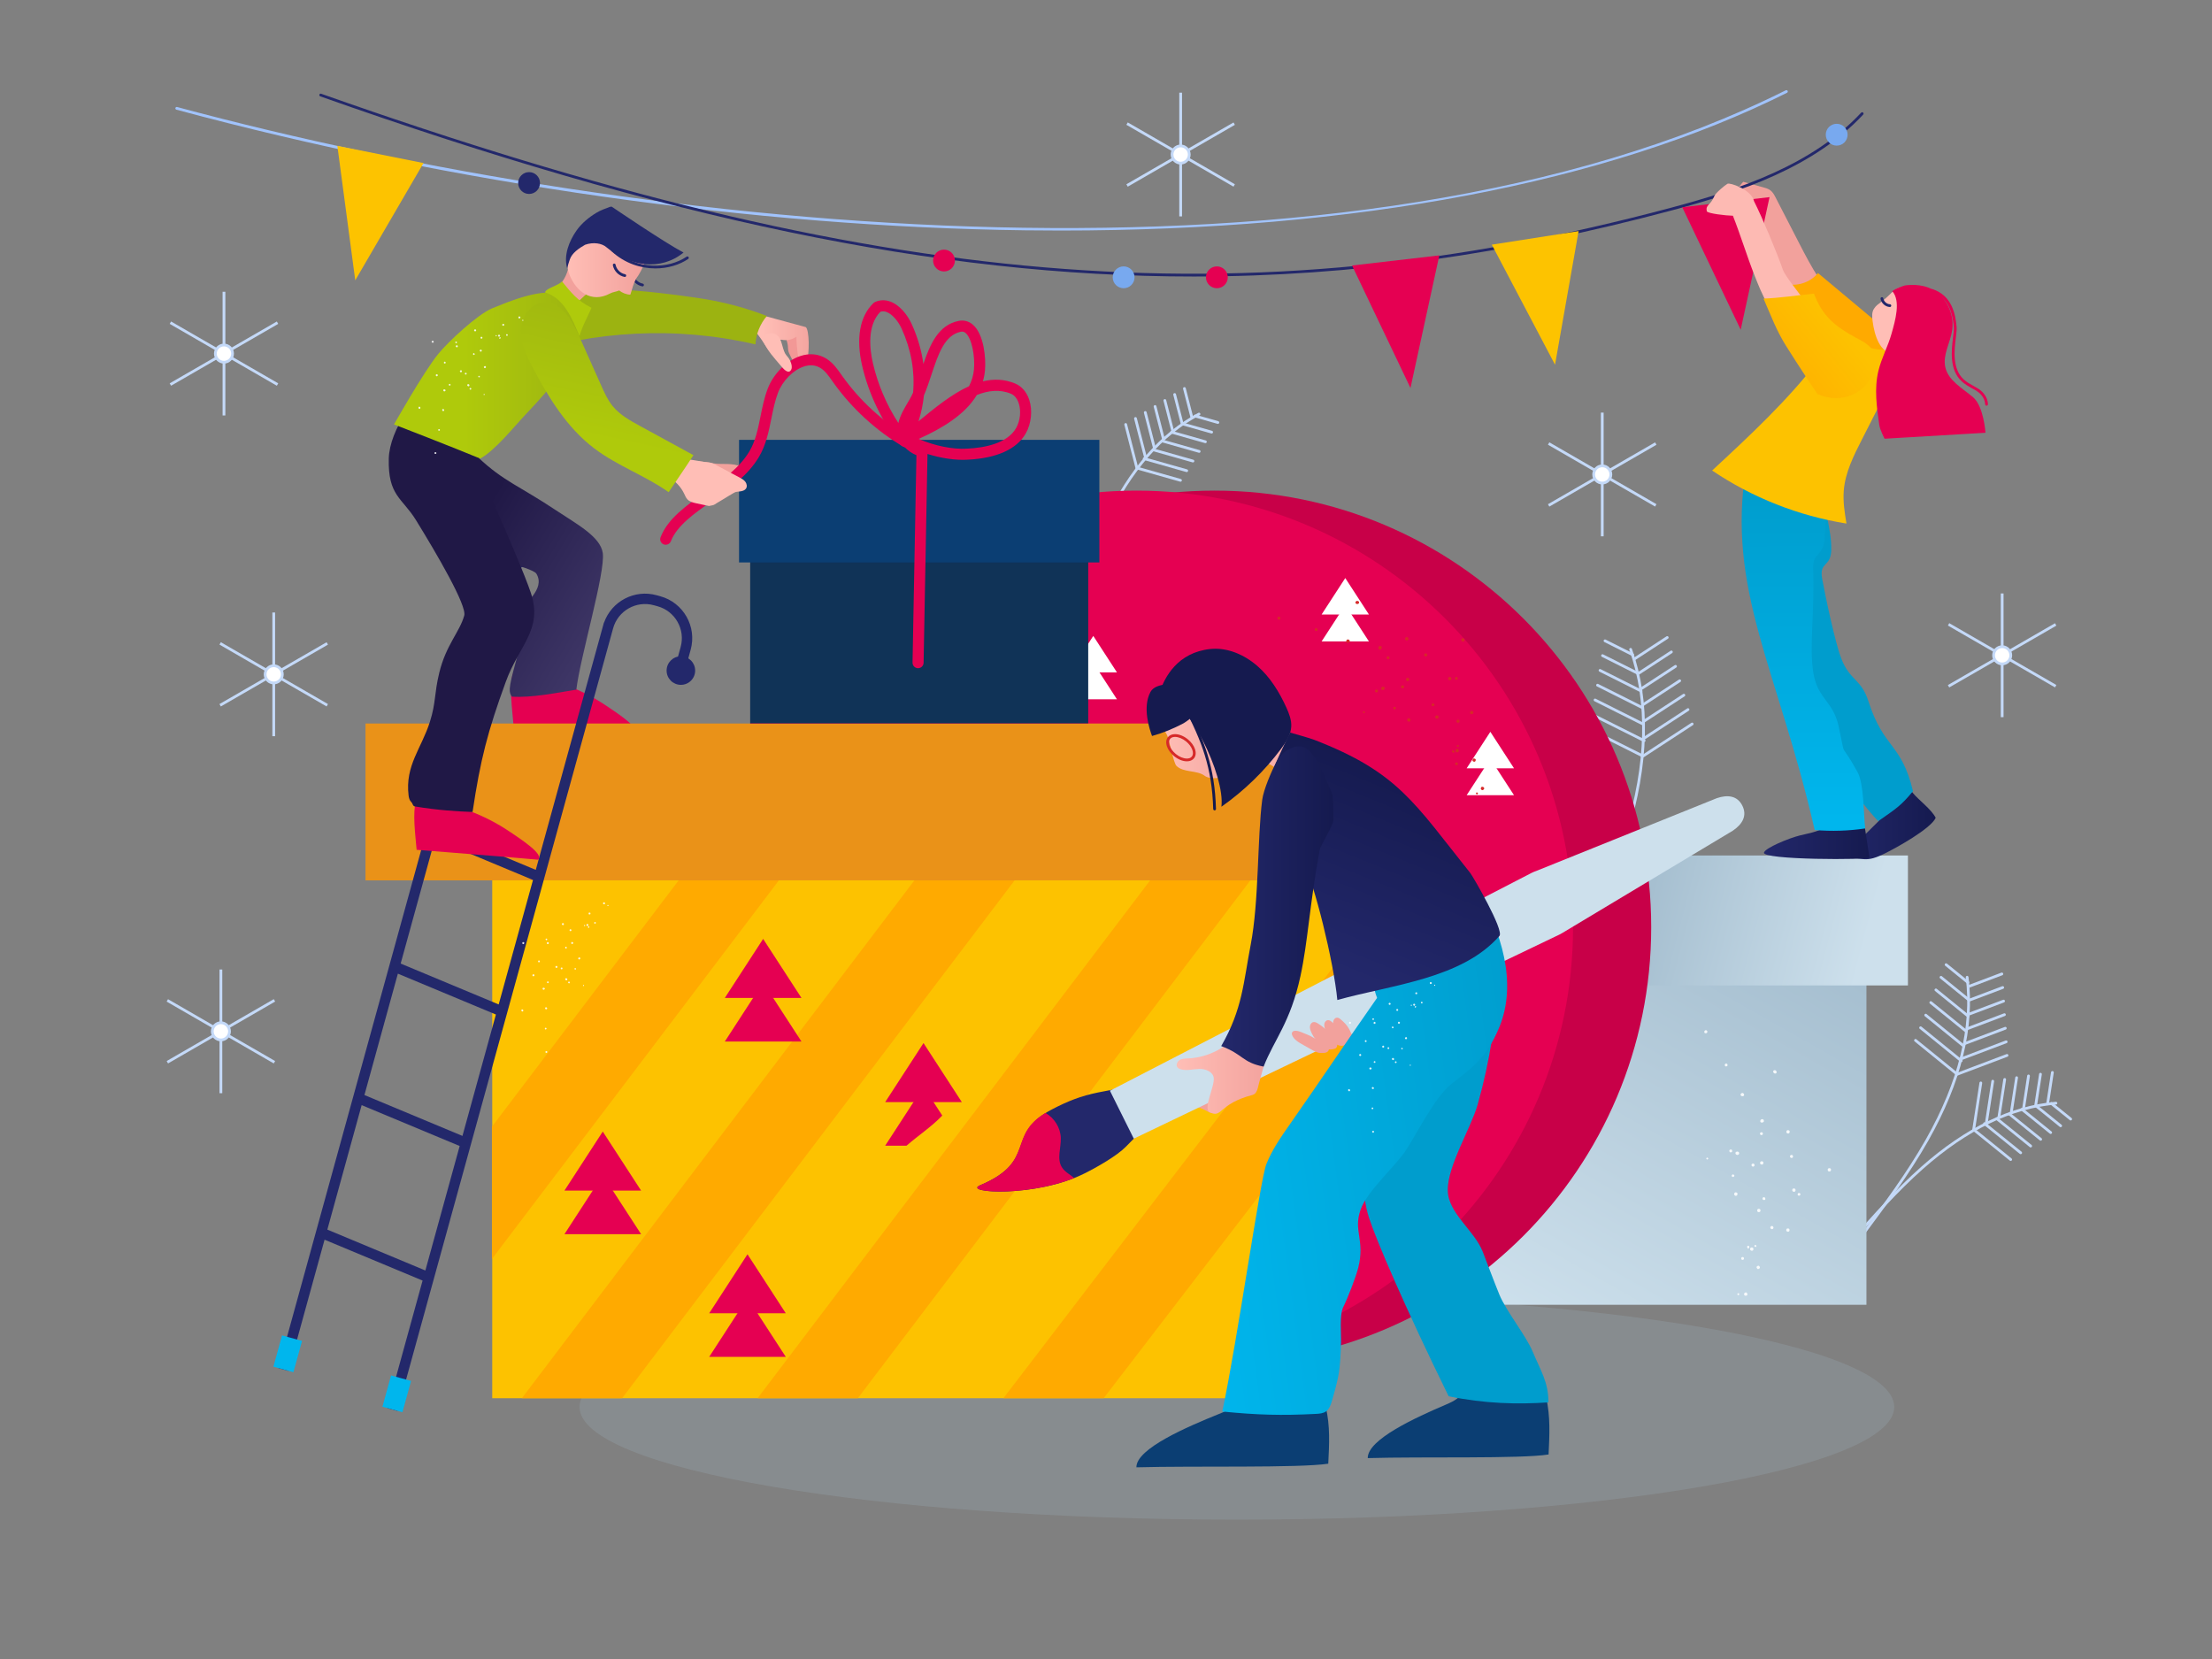 <svg width="580" height="435" viewBox="0 0 580 435" fill="none" xmlns="http://www.w3.org/2000/svg">
<rect x="0" y="0" width="580" height="435" fill="#808080" stroke="none"/>
<path d="M479.751 335.972C479.679 335.972 479.607 335.951 479.544 335.907C479.379 335.793 479.339 335.566 479.454 335.402C482.245 331.411 485.2 327.433 488.058 323.586C493.946 315.66 500.035 307.465 504.974 298.746C513.543 283.616 517.063 269.33 515.434 256.285C515.409 256.087 515.55 255.906 515.749 255.881C515.935 255.853 516.128 255.995 516.153 256.196C517.803 269.399 514.254 283.835 505.605 299.103C500.644 307.862 494.541 316.075 488.64 324.019C485.785 327.861 482.833 331.834 480.049 335.817C479.977 335.919 479.865 335.972 479.751 335.972Z" fill="#C4D9F8"/>
<path d="M513.092 281.951C513.011 281.951 512.93 281.925 512.863 281.87L502.028 273.071C501.873 272.945 501.849 272.718 501.976 272.562C502.103 272.406 502.331 272.381 502.486 272.509L513.321 281.308C513.476 281.434 513.5 281.662 513.373 281.818C513.301 281.905 513.197 281.951 513.092 281.951Z" fill="#C4D9F8"/>
<path d="M514.252 278.502C514.172 278.502 514.091 278.476 514.024 278.421L503.364 269.765C503.209 269.639 503.185 269.412 503.312 269.256C503.438 269.101 503.666 269.076 503.822 269.203L514.481 277.859C514.637 277.985 514.66 278.213 514.534 278.369C514.463 278.456 514.358 278.502 514.252 278.502Z" fill="#C4D9F8"/>
<path d="M514.847 274.591C514.767 274.591 514.686 274.565 514.619 274.51L504.702 266.459C504.547 266.332 504.523 266.105 504.649 265.949C504.777 265.794 505.005 265.771 505.16 265.896L515.076 273.948C515.231 274.074 515.255 274.302 515.128 274.458C515.057 274.545 514.952 274.591 514.847 274.591Z" fill="#C4D9F8"/>
<path d="M515.523 270.748C515.442 270.748 515.361 270.722 515.294 270.667L506.038 263.152C505.883 263.025 505.859 262.797 505.986 262.641C506.112 262.486 506.34 262.462 506.496 262.589L515.752 270.104C515.907 270.231 515.931 270.458 515.804 270.614C515.732 270.702 515.628 270.748 515.523 270.748Z" fill="#C4D9F8"/>
<path d="M516.074 266.802C515.993 266.802 515.912 266.776 515.845 266.721L507.376 259.844C507.221 259.718 507.197 259.491 507.324 259.335C507.451 259.18 507.678 259.155 507.833 259.283L516.303 266.159C516.458 266.285 516.482 266.513 516.355 266.669C516.283 266.756 516.18 266.802 516.074 266.802Z" fill="#C4D9F8"/>
<path d="M516.166 262.486C516.086 262.486 516.005 262.46 515.938 262.405L508.712 256.537C508.557 256.411 508.533 256.183 508.66 256.027C508.786 255.872 509.014 255.847 509.169 255.975L516.395 261.843C516.551 261.969 516.574 262.197 516.448 262.353C516.376 262.44 516.272 262.486 516.166 262.486Z" fill="#C4D9F8"/>
<path d="M515.986 257.946C515.906 257.946 515.824 257.92 515.758 257.865L510.05 253.229C509.895 253.103 509.871 252.876 509.998 252.72C510.124 252.565 510.352 252.54 510.507 252.668L516.215 257.303C516.37 257.429 516.394 257.657 516.267 257.813C516.196 257.901 516.092 257.946 515.986 257.946Z" fill="#C4D9F8"/>
<path d="M513.197 282.028C513.05 282.028 512.912 281.939 512.858 281.794C512.787 281.606 512.882 281.397 513.069 281.326L526.126 276.393C526.314 276.324 526.523 276.417 526.593 276.604C526.664 276.792 526.57 277.001 526.382 277.072L513.325 282.005C513.283 282.02 513.24 282.028 513.197 282.028Z" fill="#C4D9F8"/>
<path d="M514.285 277.972C514.138 277.972 514 277.883 513.945 277.738C513.874 277.55 513.969 277.342 514.156 277.271L525.9 272.834C526.09 272.764 526.297 272.857 526.368 273.045C526.439 273.232 526.344 273.441 526.157 273.512L514.413 277.949C514.371 277.964 514.328 277.972 514.285 277.972Z" fill="#C4D9F8"/>
<path d="M515.14 274.004C514.994 274.004 514.855 273.914 514.801 273.769C514.73 273.582 514.825 273.373 515.012 273.302L525.674 269.274C525.862 269.203 526.071 269.298 526.141 269.485C526.212 269.672 526.117 269.881 525.93 269.952L515.269 273.98C515.226 273.996 515.183 274.004 515.14 274.004Z" fill="#C4D9F8"/>
<path d="M515.884 270.077C515.738 270.077 515.599 269.988 515.545 269.843C515.474 269.655 515.569 269.446 515.756 269.375L525.447 265.714C525.636 265.645 525.844 265.738 525.915 265.925C525.986 266.113 525.891 266.322 525.704 266.393L516.013 270.054C515.971 270.069 515.927 270.077 515.884 270.077Z" fill="#C4D9F8"/>
<path d="M516.238 266.298C516.091 266.298 515.953 266.209 515.899 266.064C515.828 265.876 515.922 265.668 516.11 265.596L525.221 262.154C525.411 262.085 525.618 262.177 525.689 262.365C525.76 262.553 525.665 262.762 525.478 262.833L516.366 266.275C516.323 266.29 516.28 266.298 516.238 266.298Z" fill="#C4D9F8"/>
<path d="M516.418 262.586C516.271 262.586 516.133 262.497 516.078 262.352C516.007 262.164 516.102 261.956 516.289 261.884L524.997 258.594C525.187 258.525 525.394 258.618 525.465 258.805C525.536 258.993 525.441 259.202 525.254 259.273L516.546 262.563C516.503 262.578 516.46 262.586 516.418 262.586Z" fill="#C4D9F8"/>
<path d="M516.099 259.061C515.953 259.061 515.815 258.972 515.76 258.827C515.689 258.64 515.783 258.43 515.971 258.359L524.771 255.034C524.96 254.964 525.168 255.058 525.239 255.245C525.31 255.433 525.215 255.642 525.028 255.713L516.228 259.038C516.186 259.053 516.142 259.061 516.099 259.061Z" fill="#C4D9F8"/>
<path d="M476.884 335.471C476.796 335.471 476.706 335.438 476.636 335.373C476.49 335.236 476.482 335.007 476.619 334.86C479.561 331.714 482.464 328.423 485.27 325.24C491.073 318.661 497.073 311.858 503.757 305.944C515.411 295.63 527.284 289.893 539.046 288.893C539.23 288.876 539.42 289.024 539.438 289.223C539.454 289.422 539.306 289.598 539.107 289.615C527.504 290.602 515.772 296.278 504.237 306.486C497.587 312.371 491.601 319.158 485.814 325.72C483.004 328.906 480.098 332.2 477.149 335.355C477.077 335.431 476.98 335.471 476.884 335.471Z" fill="#C4D9F8"/>
<path d="M527.215 304.399C527.135 304.399 527.054 304.373 526.987 304.319L517.365 296.542C517.209 296.416 517.185 296.188 517.311 296.032C517.438 295.876 517.664 295.851 517.821 295.978L527.443 303.755C527.599 303.882 527.623 304.109 527.497 304.265C527.425 304.353 527.321 304.399 527.215 304.399Z" fill="#C4D9F8"/>
<path d="M529.837 302.632C529.757 302.632 529.676 302.606 529.609 302.552L520.142 294.901C519.987 294.775 519.963 294.547 520.089 294.391C520.215 294.235 520.443 294.211 520.598 294.338L530.066 301.989C530.221 302.115 530.245 302.342 530.119 302.498C530.047 302.586 529.942 302.632 529.837 302.632Z" fill="#C4D9F8"/>
<path d="M532.459 300.864C532.379 300.864 532.298 300.838 532.231 300.784L523.426 293.667C523.27 293.541 523.246 293.313 523.372 293.157C523.498 293.001 523.726 292.977 523.882 293.104L532.687 300.22C532.843 300.346 532.867 300.574 532.741 300.73C532.669 300.818 532.564 300.864 532.459 300.864Z" fill="#C4D9F8"/>
<path d="M535.08 299.097C535.001 299.097 534.919 299.07 534.853 299.016L526.633 292.373C526.477 292.247 526.453 292.019 526.579 291.863C526.704 291.707 526.933 291.683 527.089 291.81L535.309 298.453C535.465 298.578 535.489 298.807 535.362 298.962C535.291 299.05 535.186 299.097 535.08 299.097Z" fill="#C4D9F8"/>
<path d="M537.702 297.329C537.622 297.329 537.541 297.303 537.474 297.249L529.953 291.169C529.797 291.043 529.773 290.816 529.899 290.66C530.025 290.504 530.252 290.48 530.409 290.606L537.93 296.685C538.086 296.811 538.11 297.039 537.984 297.195C537.912 297.283 537.808 297.329 537.702 297.329Z" fill="#C4D9F8"/>
<path d="M540.322 295.561C540.242 295.561 540.161 295.535 540.095 295.481L533.678 290.294C533.522 290.168 533.498 289.94 533.624 289.785C533.75 289.629 533.977 289.605 534.134 289.731L540.551 294.918C540.706 295.044 540.73 295.271 540.604 295.427C540.533 295.515 540.428 295.561 540.322 295.561Z" fill="#C4D9F8"/>
<path d="M542.944 293.793C542.865 293.793 542.783 293.767 542.717 293.713L537.648 289.616C537.492 289.49 537.468 289.263 537.595 289.107C537.72 288.951 537.948 288.926 538.104 289.053L543.173 293.149C543.329 293.276 543.353 293.503 543.226 293.659C543.155 293.748 543.05 293.793 542.944 293.793Z" fill="#C4D9F8"/>
<path d="M517.508 296.545C517.49 296.545 517.471 296.543 517.452 296.54C517.255 296.51 517.118 296.325 517.149 296.127L519.024 283.898C519.055 283.7 519.237 283.565 519.438 283.595C519.635 283.625 519.771 283.81 519.741 284.008L517.865 296.237C517.838 296.417 517.683 296.545 517.508 296.545Z" fill="#C4D9F8"/>
<path d="M520.824 294.856C520.806 294.856 520.787 294.855 520.768 294.852C520.571 294.821 520.435 294.636 520.465 294.438L522.152 283.439C522.182 283.242 522.366 283.106 522.565 283.136C522.762 283.166 522.898 283.351 522.868 283.549L521.181 294.549C521.154 294.728 521 294.856 520.824 294.856Z" fill="#C4D9F8"/>
<path d="M524.109 293.384C524.091 293.384 524.072 293.382 524.053 293.379C523.856 293.349 523.72 293.164 523.75 292.966L525.282 282.981C525.312 282.783 525.494 282.647 525.695 282.677C525.892 282.708 526.028 282.893 525.998 283.091L524.467 293.076C524.439 293.255 524.285 293.384 524.109 293.384Z" fill="#C4D9F8"/>
<path d="M527.377 292.016C527.359 292.016 527.34 292.014 527.321 292.011C527.124 291.981 526.987 291.796 527.018 291.598L528.41 282.521C528.44 282.324 528.624 282.187 528.823 282.218C529.02 282.248 529.157 282.433 529.126 282.631L527.734 291.708C527.707 291.888 527.552 292.016 527.377 292.016Z" fill="#C4D9F8"/>
<path d="M530.588 291.014C530.57 291.014 530.551 291.013 530.532 291.01C530.335 290.979 530.198 290.795 530.229 290.597L531.538 282.063C531.569 281.865 531.75 281.729 531.951 281.76C532.149 281.79 532.285 281.975 532.254 282.173L530.945 290.707C530.918 290.887 530.763 291.014 530.588 291.014Z" fill="#C4D9F8"/>
<path d="M533.773 290.177C533.755 290.177 533.736 290.175 533.717 290.172C533.52 290.142 533.384 289.957 533.414 289.759L534.665 281.604C534.695 281.406 534.879 281.27 535.078 281.301C535.275 281.331 535.412 281.516 535.381 281.713L534.131 289.869C534.103 290.049 533.949 290.177 533.773 290.177Z" fill="#C4D9F8"/>
<path d="M536.889 289.804C536.87 289.804 536.852 289.803 536.833 289.8C536.635 289.769 536.499 289.585 536.53 289.387L537.793 281.145C537.824 280.948 538.005 280.811 538.207 280.842C538.404 280.872 538.54 281.057 538.51 281.255L537.246 289.497C537.218 289.677 537.064 289.804 536.889 289.804Z" fill="#C4D9F8"/>
<path d="M168.472 75.088C168.45 75.088 168.428 75.086 168.405 75.082C166.88 74.797 165.62 73.533 165.342 72.007C165.306 71.81 165.436 71.621 165.633 71.585C165.832 71.547 166.02 71.679 166.055 71.876C166.278 73.094 167.322 74.142 168.538 74.369C168.734 74.406 168.865 74.595 168.828 74.792C168.795 74.966 168.643 75.088 168.472 75.088Z" fill="#23286B"/>
<path d="M207.25 93.339C207.488 93.813 207.727 94.286 207.964 94.76C208.14 95.109 208.379 95.504 208.768 95.54C209.074 95.569 209.358 95.346 209.497 95.072C209.636 94.799 209.659 94.483 209.678 94.177C209.81 91.965 209.806 89.746 209.693 87.533C208.282 87.607 206.852 87.262 205.63 86.554C205.647 87.986 206.464 89.301 206.591 90.727C206.624 91.094 206.611 91.466 206.672 91.829C206.761 92.364 207.007 92.856 207.25 93.339Z" fill="#F29896"/>
<path d="M209.795 95.338C210.166 96.056 211.216 96.263 211.449 95.488C212.351 92.482 212.201 86.469 211.278 85.767C206.817 84.556 202.357 83.344 197.898 82.133C197.887 84.201 197.294 85.871 198.597 87.568C200.583 90.152 201.888 92.673 201.794 91.924C201.654 90.806 203.661 88.982 204.925 89.073C206.267 89.371 207.731 89.068 208.846 88.264C208.841 90.952 209.259 94.3 209.795 95.338Z" fill="url(#paint0_linear_2133_9687)"/>
<path d="M130.057 81.686C137.449 77.933 145.776 76.287 154.059 75.931C162.342 75.574 170.627 76.463 178.846 77.55C181.498 77.901 184.15 78.273 186.778 78.773C191.656 79.701 196.449 81.07 201.081 82.859C199.304 84.921 198.234 87.583 198.091 90.302C177.553 85.511 155.68 86.585 135.711 93.366C134.686 89.13 132.744 85.118 130.057 81.686Z" fill="#9CB311"/>
<path d="M148.933 70.655C148.62 71.789 148.14 72.884 147.442 73.83C145.729 76.153 142.923 77.353 140.254 78.449C140.355 78.691 140.456 78.933 140.558 79.175C143.187 80.218 145.35 82.149 147.452 84.042C150.123 80.246 153.507 76.952 157.373 74.384C154.789 72.69 151.925 71.424 148.933 70.655Z" fill="#F2A19C"/>
<path d="M278.073 60.45C275.013 60.45 271.935 60.43 268.839 60.391C197.767 59.497 118.717 48.263 46.249 28.759C46.055 28.706 45.941 28.508 45.993 28.314C46.045 28.121 46.245 28.007 46.438 28.058C170.3 61.396 355.093 80.252 468.245 23.676C468.424 23.587 468.641 23.658 468.731 23.838C468.82 24.017 468.748 24.235 468.569 24.325C421.202 48.008 355.487 60.45 278.073 60.45Z" fill="#A1C3FC"/>
<path d="M489.394 239.538H313.098V342.12H489.394V239.538Z" fill="url(#paint1_linear_2133_9687)"/>
<path d="M324.32 398.459C419.512 398.459 496.68 385.229 496.68 368.909C496.68 352.589 419.512 339.359 324.32 339.359C229.128 339.359 151.96 352.589 151.96 368.909C151.96 385.229 229.128 398.459 324.32 398.459Z" fill="#A6BFD0" fill-opacity="0.2"/>
<path d="M134.445 176.718C133.545 180.471 134.236 185.388 134.617 189.833C144.775 190.685 156.499 191.529 166.453 192.431C168.054 191.122 162.67 187.484 158.174 184.526C151.492 180.166 142.423 176.868 134.445 176.718Z" fill="#E50051"/>
<path d="M456.988 53.14C457.318 53.355 457.649 53.571 457.979 53.786C456.423 53.411 455.008 52.477 454.053 51.192C455.061 50.019 456.07 48.846 457.079 47.672C458.83 48.156 460.583 48.639 462.334 49.122C462.984 49.301 463.65 49.489 464.19 49.892C464.847 50.382 465.244 51.137 465.619 51.867C467.652 55.812 469.684 59.758 471.717 63.704C474.984 70.045 478.412 76.586 484.002 81.018C486.944 83.35 490.361 84.993 493.747 86.614C493.946 89.269 491.993 91.921 489.399 92.519C485.917 93.321 482.635 90.779 479.963 88.406C475.773 84.687 471.472 80.823 469.081 75.757C468.049 73.569 467.404 71.215 466.358 69.034C464.742 65.666 462.167 62.69 461.407 59.032C461.106 57.583 461.103 56.067 460.614 54.671C460.125 53.274 458.949 51.954 457.47 51.94C457.517 52.385 457.33 52.85 456.988 53.14Z" fill="#F2A19C"/>
<path d="M312.947 72.504C245.336 72.504 174.211 57.197 83.972 25.262C83.783 25.195 83.685 24.988 83.751 24.799C83.818 24.611 84.024 24.512 84.214 24.579C230.182 76.235 326.077 84.346 438.031 54.503C456.469 49.589 475.285 43.164 488.006 29.548C488.143 29.402 488.372 29.394 488.518 29.531C488.664 29.667 488.672 29.897 488.535 30.043C475.689 43.792 456.76 50.261 438.218 55.204C395.341 66.633 354.817 72.504 312.947 72.504Z" fill="#23286B"/>
<path d="M500.27 224.313H323.973V258.387H500.27V224.313Z" fill="url(#paint2_linear_2133_9687)"/>
<path d="M277.091 172.33C277.05 172.33 277.008 172.323 276.968 172.309C276.779 172.24 276.682 172.032 276.75 171.844C278.149 167.988 279.46 164.021 280.727 160.185C283.346 152.257 286.054 144.058 289.693 136.381C296.039 122.991 304.29 113.528 314.215 108.252C314.39 108.158 314.611 108.225 314.705 108.402C314.8 108.579 314.732 108.799 314.555 108.892C304.771 114.093 296.626 123.446 290.348 136.692C286.728 144.328 284.027 152.505 281.415 160.413C280.146 164.254 278.834 168.225 277.432 172.091C277.378 172.239 277.239 172.33 277.091 172.33Z" fill="#C4D9F8"/>
<path d="M309.531 126.31C309.498 126.31 309.465 126.306 309.432 126.296L298.1 123.087C297.907 123.033 297.795 122.832 297.85 122.64C297.904 122.447 298.103 122.334 298.298 122.389L309.629 125.599C309.822 125.653 309.934 125.854 309.88 126.046C309.835 126.207 309.69 126.31 309.531 126.31Z" fill="#C4D9F8"/>
<path d="M311.164 123.783C311.131 123.783 311.098 123.779 311.065 123.769L299.917 120.612C299.724 120.557 299.613 120.357 299.667 120.164C299.721 119.972 299.921 119.857 300.115 119.914L311.263 123.072C311.456 123.126 311.567 123.327 311.513 123.519C311.468 123.678 311.323 123.783 311.164 123.783Z" fill="#C4D9F8"/>
<path d="M312.798 121.255C312.765 121.255 312.732 121.25 312.699 121.241L302.329 118.304C302.135 118.25 302.024 118.049 302.078 117.857C302.133 117.665 302.335 117.551 302.526 117.607L312.897 120.544C313.089 120.598 313.201 120.799 313.147 120.991C313.102 121.15 312.957 121.255 312.798 121.255Z" fill="#C4D9F8"/>
<path d="M314.431 118.727C314.399 118.727 314.365 118.723 314.332 118.714L304.653 115.972C304.46 115.918 304.348 115.717 304.402 115.525C304.457 115.333 304.655 115.218 304.85 115.275L314.53 118.016C314.723 118.071 314.834 118.271 314.78 118.464C314.735 118.623 314.59 118.727 314.431 118.727Z" fill="#C4D9F8"/>
<path d="M316.065 116.199C316.033 116.199 315.999 116.195 315.966 116.186L307.109 113.677C306.916 113.623 306.804 113.422 306.858 113.23C306.913 113.038 307.112 112.923 307.307 112.98L316.164 115.488C316.357 115.543 316.468 115.743 316.414 115.935C316.369 116.096 316.224 116.199 316.065 116.199Z" fill="#C4D9F8"/>
<path d="M317.699 113.672C317.667 113.672 317.633 113.668 317.6 113.658L310.044 111.518C309.85 111.464 309.739 111.263 309.793 111.071C309.847 110.879 310.05 110.765 310.24 110.821L317.798 112.961C317.991 113.015 318.102 113.216 318.048 113.408C318.003 113.568 317.858 113.672 317.699 113.672Z" fill="#C4D9F8"/>
<path d="M319.333 111.144C319.3 111.144 319.267 111.14 319.234 111.13L313.265 109.439C313.072 109.385 312.96 109.184 313.015 108.992C313.069 108.8 313.267 108.687 313.463 108.742L319.432 110.433C319.625 110.487 319.736 110.688 319.682 110.88C319.637 111.04 319.492 111.144 319.333 111.144Z" fill="#C4D9F8"/>
<path d="M298.094 123.065C297.932 123.065 297.785 122.956 297.743 122.793L294.812 111.387C294.763 111.192 294.879 110.995 295.073 110.945C295.265 110.894 295.464 111.013 295.514 111.206L298.445 122.613C298.494 122.807 298.378 123.004 298.184 123.054C298.154 123.061 298.124 123.065 298.094 123.065Z" fill="#C4D9F8"/>
<path d="M300.367 120.346C300.205 120.346 300.058 120.238 300.016 120.074L297.379 109.815C297.33 109.621 297.447 109.423 297.64 109.373C297.832 109.324 298.032 109.441 298.081 109.634L300.718 119.894C300.767 120.088 300.651 120.285 300.457 120.335C300.427 120.343 300.397 120.346 300.367 120.346Z" fill="#C4D9F8"/>
<path d="M302.691 117.829C302.529 117.829 302.382 117.72 302.34 117.557L299.946 108.243C299.897 108.049 300.013 107.852 300.207 107.802C300.399 107.752 300.598 107.869 300.648 108.063L303.042 117.377C303.091 117.571 302.974 117.768 302.781 117.818C302.751 117.826 302.72 117.829 302.691 117.829Z" fill="#C4D9F8"/>
<path d="M305.04 115.41C304.878 115.41 304.731 115.301 304.689 115.138L302.513 106.672C302.464 106.478 302.581 106.281 302.774 106.231C302.966 106.182 303.166 106.298 303.215 106.492L305.391 114.957C305.44 115.152 305.323 115.349 305.131 115.399C305.1 115.406 305.07 115.41 305.04 115.41Z" fill="#C4D9F8"/>
<path d="M307.477 113.333C307.315 113.333 307.168 113.224 307.126 113.061L305.08 105.101C305.03 104.907 305.147 104.71 305.341 104.66C305.533 104.61 305.731 104.726 305.781 104.921L307.827 112.88C307.877 113.075 307.76 113.272 307.567 113.322C307.537 113.329 307.506 113.333 307.477 113.333Z" fill="#C4D9F8"/>
<path d="M309.953 111.408C309.791 111.408 309.644 111.299 309.602 111.136L307.647 103.529C307.598 103.335 307.714 103.138 307.908 103.088C308.1 103.036 308.3 103.155 308.349 103.349L310.303 110.955C310.353 111.15 310.236 111.347 310.043 111.397C310.013 111.404 309.983 111.408 309.953 111.408Z" fill="#C4D9F8"/>
<path d="M312.541 109.917C312.379 109.917 312.232 109.808 312.19 109.645L310.213 101.957C310.164 101.763 310.281 101.566 310.474 101.516C310.665 101.467 310.866 101.583 310.915 101.777L312.892 109.464C312.941 109.658 312.824 109.856 312.631 109.906C312.601 109.913 312.57 109.917 312.541 109.917Z" fill="#C4D9F8"/>
<path d="M407.632 264.629C407.586 264.629 407.538 264.621 407.493 264.602C407.309 264.526 407.221 264.313 407.297 264.128C409.352 259.166 411.589 254.178 413.752 249.357C418.206 239.427 422.811 229.159 426.055 218.601C431.686 200.269 432.078 184.047 427.221 170.384C427.153 170.195 427.252 169.988 427.441 169.92C427.627 169.852 427.837 169.952 427.904 170.141C432.814 183.954 432.425 200.33 426.747 218.813C423.491 229.415 418.877 239.703 414.414 249.653C412.252 254.471 410.018 259.453 407.966 264.406C407.909 264.545 407.774 264.629 407.632 264.629Z" fill="#C4D9F8"/>
<path d="M430.679 198.553C430.624 198.553 430.569 198.541 430.517 198.514L416.761 191.619C416.582 191.529 416.51 191.312 416.599 191.133C416.689 190.953 416.91 190.881 417.085 190.971L430.841 197.866C431.02 197.956 431.092 198.174 431.003 198.353C430.939 198.48 430.812 198.553 430.679 198.553Z" fill="#C4D9F8"/>
<path d="M431.11 194.563C431.055 194.563 431 194.551 430.948 194.525L417.415 187.742C417.236 187.652 417.164 187.434 417.253 187.255C417.343 187.075 417.563 187.004 417.739 187.094L431.272 193.877C431.451 193.967 431.523 194.184 431.434 194.363C431.37 194.49 431.242 194.563 431.11 194.563Z" fill="#C4D9F8"/>
<path d="M430.657 190.174L430.82 189.85L430.625 190.158L418.07 183.864C417.891 183.774 417.818 183.556 417.907 183.377C417.997 183.197 418.218 183.126 418.394 183.215L430.95 189.51L430.657 190.174Z" fill="#C4D9F8"/>
<path d="M430.635 185.915C430.579 185.915 430.524 185.902 430.472 185.876L418.722 179.986C418.543 179.897 418.47 179.679 418.56 179.5C418.65 179.32 418.869 179.248 419.046 179.338L430.796 185.228C430.975 185.318 431.048 185.536 430.959 185.715C430.895 185.842 430.766 185.915 430.635 185.915Z" fill="#C4D9F8"/>
<path d="M430.288 181.537C430.233 181.537 430.178 181.525 430.125 181.499L419.374 176.109C419.195 176.019 419.123 175.802 419.212 175.623C419.302 175.443 419.523 175.371 419.698 175.461L430.449 180.851C430.629 180.94 430.701 181.158 430.612 181.337C430.548 181.463 430.42 181.537 430.288 181.537Z" fill="#C4D9F8"/>
<path d="M429.364 176.868C429.309 176.868 429.254 176.856 429.202 176.83L420.029 172.231C419.85 172.141 419.777 171.924 419.866 171.745C419.957 171.565 420.177 171.493 420.353 171.583L429.526 176.182C429.705 176.272 429.778 176.489 429.689 176.668C429.625 176.795 429.496 176.868 429.364 176.868Z" fill="#C4D9F8"/>
<path d="M428.089 172.024C428.034 172.024 427.979 172.012 427.927 171.986L420.681 168.354C420.502 168.264 420.429 168.046 420.519 167.867C420.609 167.688 420.829 167.616 421.005 167.706L428.251 171.338C428.43 171.428 428.502 171.645 428.413 171.824C428.349 171.951 428.221 172.024 428.089 172.024Z" fill="#C4D9F8"/>
<path d="M430.812 198.61C430.694 198.61 430.578 198.552 430.508 198.446C430.399 198.278 430.446 198.053 430.614 197.944L443.497 189.53C443.663 189.421 443.889 189.467 443.999 189.635C444.108 189.803 444.061 190.028 443.893 190.137L431.01 198.551C430.949 198.591 430.879 198.61 430.812 198.61Z" fill="#C4D9F8"/>
<path d="M431.019 193.985C430.901 193.985 430.785 193.927 430.715 193.821C430.606 193.653 430.653 193.429 430.821 193.319L442.408 185.752C442.574 185.641 442.799 185.689 442.909 185.857C443.018 186.024 442.972 186.249 442.804 186.358L431.217 193.926C431.156 193.967 431.087 193.985 431.019 193.985Z" fill="#C4D9F8"/>
<path d="M430.997 189.511C430.879 189.511 430.764 189.453 430.693 189.346C430.585 189.179 430.631 188.954 430.799 188.844L441.319 181.974C441.485 181.865 441.711 181.911 441.821 182.079C441.93 182.246 441.883 182.471 441.715 182.58L431.195 189.451C431.134 189.491 431.065 189.511 430.997 189.511Z" fill="#C4D9F8"/>
<path d="M430.864 185.106C430.746 185.106 430.631 185.048 430.561 184.942C430.452 184.774 430.498 184.55 430.666 184.44L440.228 178.195C440.395 178.085 440.619 178.133 440.729 178.3C440.838 178.468 440.792 178.692 440.624 178.802L431.062 185.047C431.001 185.087 430.933 185.106 430.864 185.106Z" fill="#C4D9F8"/>
<path d="M430.347 180.955C430.229 180.955 430.113 180.897 430.043 180.79C429.934 180.623 429.981 180.398 430.149 180.289L439.139 174.417C439.305 174.307 439.53 174.354 439.641 174.522C439.749 174.689 439.703 174.914 439.535 175.024L430.545 180.895C430.485 180.935 430.415 180.955 430.347 180.955Z" fill="#C4D9F8"/>
<path d="M429.655 176.916C429.537 176.916 429.422 176.858 429.352 176.751C429.243 176.584 429.289 176.359 429.458 176.25L438.049 170.638C438.216 170.528 438.441 170.576 438.551 170.743C438.66 170.911 438.614 171.136 438.445 171.245L429.853 176.857C429.792 176.897 429.724 176.916 429.655 176.916Z" fill="#C4D9F8"/>
<path d="M428.476 173.197C428.358 173.197 428.242 173.139 428.172 173.033C428.063 172.865 428.11 172.641 428.278 172.531L436.96 166.861C437.126 166.752 437.352 166.799 437.462 166.966C437.571 167.134 437.524 167.358 437.356 167.468L428.674 173.138C428.613 173.178 428.544 173.197 428.476 173.197Z" fill="#C4D9F8"/>
<path d="M456.421 86.454L441.104 54.341L463.986 51.688L456.421 86.454Z" fill="#E50052"/>
<path d="M497.597 96.432C491.779 99.735 485.96 103.039 480.142 106.342C480.34 100.523 480.418 94.262 477.145 89.446C475.425 86.917 472.926 85.032 470.909 82.733C468.891 80.434 467.305 77.37 468.02 74.396C471.12 75.237 474.667 74.091 476.69 71.596C484.323 77.977 491.957 84.358 499.59 90.739C498.926 92.638 498.261 94.535 497.597 96.432Z" fill="#FFAA00"/>
<path d="M459.928 52.787C459.269 49.694 453.576 47.829 452.961 48.182C452.22 48.608 449.862 50.58 449.537 51.37C448.467 53.976 447.179 53.633 447.529 55.385C447.648 55.975 452.63 56.544 454.378 56.566C456.377 61.628 458.061 67.188 460.06 72.25C461.061 74.784 462.067 77.331 463.446 79.681C464.784 81.963 466.467 84.043 468.419 85.829C469.474 82.999 480.459 92.282 480.119 89.275C479.789 86.363 468.433 73.503 467.484 70.737C466.064 66.594 461.938 56.678 459.928 52.787Z" fill="#FDBAB3"/>
<path d="M501.534 207.889C503.145 209.845 506.306 212.075 507.552 214.425C506.373 217.195 497.355 222.289 493.725 224.018C488.437 226.536 488.491 224.469 482.49 224.968C484.741 223.18 492.687 215.203 492.687 215.203C492.687 215.203 491.64 211.542 491.131 210.968C494.145 208.895 494.621 206.508 497.872 204.833C498.174 204.677 500.643 207.125 500.96 207.245C501.237 207.35 501.347 207.662 501.534 207.889Z" fill="url(#paint3_linear_2133_9687)"/>
<path d="M478.333 128.851C478.233 134.48 480.265 138.533 480.165 144.162C480.082 148.857 476.945 147.155 477.787 151.774C478.597 156.222 481.168 168.478 482.805 172.693C485.085 178.562 487.996 177.895 489.92 183.89C493.964 196.499 498.484 194.596 501.602 207.441C498.48 211.242 497.274 211.96 492.517 215.29C490.01 213.043 480.989 201.182 476.961 194.636C474.329 190.359 470.437 187.204 468.975 182.398C467.288 176.852 467.278 170.955 467.282 165.158C467.29 152.402 467.298 139.647 467.307 126.891C470.982 127.544 474.657 128.197 478.333 128.851Z" fill="#009DCD"/>
<path d="M318.477 357.603C381.702 357.603 432.957 306.349 432.957 243.123C432.957 179.897 381.702 128.643 318.477 128.643C255.251 128.643 203.996 179.897 203.996 243.123C203.996 306.349 255.251 357.603 318.477 357.603Z" fill="#C80048"/>
<path d="M297.981 357.603C361.207 357.603 412.462 306.349 412.462 243.123C412.462 179.897 361.207 128.643 297.981 128.643C234.756 128.643 183.501 179.897 183.501 243.123C183.501 306.349 234.756 357.603 297.981 357.603Z" fill="#E50052"/>
<path d="M346.753 366.627H129.066V207.863H358.353L351.828 341.395L346.753 366.627Z" fill="#FDC200"/>
<path d="M163.116 366.627H136.833L257.174 207.863H283.458L163.116 366.627Z" fill="#FFAA00"/>
<path d="M128.984 330.111L221.645 207.863H195.362L128.984 295.434V330.111Z" fill="#FFAA00"/>
<path d="M224.929 366.627H198.645L318.985 207.863H345.269L224.929 366.627Z" fill="#FFAA00"/>
<path d="M337.527 189.708H95.84V230.837H337.527V189.708Z" fill="#EA9218"/>
<path d="M75.624 359.454L73 358.73L125.479 168.297L129.548 153.535L129.774 152.715L129.808 152.724C131.795 147.162 137.783 143.98 143.566 145.574L144.551 145.845C150.611 147.516 154.182 153.804 152.512 159.863L151.021 165.276L148.396 164.553L149.888 159.14C151.159 154.527 148.441 149.741 143.827 148.469L142.843 148.198C138.23 146.927 133.444 149.646 132.172 154.258L128.104 169.021L114.78 217.369L140.482 228.086L154.066 178.793L158.135 164.031L158.361 163.211L158.395 163.22C160.381 157.658 166.37 154.476 172.153 156.07L173.138 156.341C179.198 158.012 182.769 164.3 181.099 170.359L179.608 175.772L176.984 175.048L178.475 169.636C179.746 165.023 177.027 160.237 172.415 158.965L171.43 158.694C166.818 157.423 162.031 160.142 160.76 164.754L156.691 179.517L104.212 369.95L101.587 369.227L110.806 335.774L85.103 325.056L75.624 359.454ZM95.556 287.126L121.258 297.844L130.029 266.016L104.327 255.298L95.556 287.126ZM139.741 230.726L114.052 220.013L105.057 252.652L130.759 263.369L139.781 230.633L139.741 230.726ZM111.534 333.129L120.528 300.49L94.826 289.772L85.832 322.411L111.534 333.129Z" fill="#23286B"/>
<path d="M100.274 368.848L105.524 370.295L107.785 362.092L102.535 360.645L100.274 368.848Z" fill="#00B6ED"/>
<path d="M71.689 358.353L76.939 359.8L79.199 351.597L73.949 350.151L71.689 358.353Z" fill="#00B6ED"/>
<path d="M178.531 179.572C180.599 179.572 182.274 177.896 182.274 175.829C182.274 173.761 180.599 172.085 178.531 172.085C176.464 172.085 174.788 173.761 174.788 175.829C174.788 177.896 176.464 179.572 178.531 179.572Z" fill="#23286B"/>
<path d="M149.945 169.076C152.013 169.076 153.689 167.4 153.689 165.333C153.689 163.265 152.013 161.589 149.945 161.589C147.878 161.589 146.202 163.265 146.202 165.333C146.202 167.4 147.878 169.076 149.945 169.076Z" fill="#23286B"/>
<path d="M407.739 95.635L391.16 64.154L413.919 60.597L407.739 95.635Z" fill="#FDC300"/>
<path d="M369.835 101.73L354.518 69.617L377.4 66.964L369.835 101.73Z" fill="#E50052"/>
<path d="M93.15 73.506L88.458 38.238L111.046 42.756L93.15 73.506Z" fill="#FDC300"/>
<path d="M195.997 328.879L185.951 344.356H206.043L195.997 328.879Z" fill="#E50052"/>
<path d="M195.997 340.306L185.951 355.782H206.043L195.997 340.306Z" fill="#E50052"/>
<path d="M242.15 273.498L232.104 288.975H252.196L242.15 273.498Z" fill="#E50052"/>
<path d="M247.069 292.503L242.15 284.925L232.104 300.402H237.699C240.781 297.718 244.24 295.464 247.069 292.503Z" fill="#E50052"/>
<path d="M200.1 246.185L190.055 261.661H210.147L200.1 246.185Z" fill="#E50052"/>
<path d="M200.1 257.612L190.055 273.089H210.147L200.1 257.612Z" fill="#E50052"/>
<path d="M352.738 151.568L346.531 161.13H358.945L352.738 151.568Z" fill="white"/>
<path d="M352.738 158.629L346.531 168.191H358.945L352.738 158.629Z" fill="white"/>
<path d="M390.775 191.884L384.568 201.446H396.982L390.775 191.884Z" fill="white"/>
<path d="M390.775 198.944L384.568 208.506H396.982L390.775 198.944Z" fill="white"/>
<path d="M286.666 166.74L280.459 176.302H292.872L286.666 166.74Z" fill="white"/>
<path d="M286.666 173.8L280.459 183.362H292.872L286.666 173.8Z" fill="white"/>
<path d="M158.05 296.698L148.005 312.175H168.097L158.05 296.698Z" fill="#E50052"/>
<path d="M158.05 308.125L148.005 323.602H168.097L158.05 308.125Z" fill="#E50052"/>
<path d="M319.071 75.575C320.652 75.575 321.934 74.293 321.934 72.712C321.934 71.13 320.652 69.849 319.071 69.849C317.49 69.849 316.208 71.13 316.208 72.712C316.208 74.293 317.49 75.575 319.071 75.575Z" fill="#E50052"/>
<path d="M247.524 71.18C249.105 71.18 250.387 69.898 250.387 68.317C250.387 66.736 249.105 65.454 247.524 65.454C245.943 65.454 244.661 66.736 244.661 68.317C244.661 69.898 245.943 71.18 247.524 71.18Z" fill="#E50052"/>
<path d="M294.624 75.575C296.205 75.575 297.487 74.293 297.487 72.712C297.487 71.13 296.205 69.849 294.624 69.849C293.043 69.849 291.761 71.13 291.761 72.712C291.761 74.293 293.043 75.575 294.624 75.575Z" fill="#78A9EF"/>
<path d="M138.729 50.855C140.31 50.855 141.592 49.573 141.592 47.992C141.592 46.411 140.31 45.129 138.729 45.129C137.148 45.129 135.866 46.411 135.866 47.992C135.866 49.573 137.148 50.855 138.729 50.855Z" fill="#23286B"/>
<path d="M481.592 38.184C483.173 38.184 484.455 36.902 484.455 35.321C484.455 33.739 483.173 32.458 481.592 32.458C480.01 32.458 478.729 33.739 478.729 35.321C478.729 36.902 480.01 38.184 481.592 38.184Z" fill="#78A9EF"/>
<path d="M420.485 108.187H419.76V140.625H420.485V108.187Z" fill="#C4D9F8"/>
<path d="M434.337 132.198L406.246 115.979L405.884 116.607L433.975 132.826L434.337 132.198Z" fill="#C4D9F8"/>
<path d="M434.337 116.621L433.975 115.993L405.88 132.209L406.243 132.837L434.337 116.621Z" fill="#C4D9F8"/>
<path d="M420.121 126.661C421.366 126.661 422.376 125.651 422.376 124.406C422.376 123.16 421.366 122.15 420.121 122.15C418.875 122.15 417.865 123.16 417.865 124.406C417.865 125.651 418.875 126.661 420.121 126.661Z" fill="white"/>
<path d="M420.122 127.024C418.678 127.024 417.504 125.849 417.504 124.406C417.504 122.962 418.678 121.788 420.122 121.788C421.565 121.788 422.739 122.962 422.739 124.406C422.739 125.849 421.565 127.024 420.122 127.024ZM420.122 122.513C419.079 122.513 418.229 123.362 418.229 124.406C418.229 125.45 419.079 126.299 420.122 126.299C421.165 126.299 422.014 125.45 422.014 124.406C422.014 123.362 421.165 122.513 420.122 122.513Z" fill="#C4D9F8"/>
<path d="M309.938 24.3H309.213V56.739H309.938V24.3Z" fill="#C4D9F8"/>
<path d="M323.794 48.315L295.703 32.096L295.341 32.723L323.432 48.942L323.794 48.315Z" fill="#C4D9F8"/>
<path d="M323.796 32.734L323.434 32.106L295.339 48.321L295.702 48.949L323.796 32.734Z" fill="#C4D9F8"/>
<path d="M309.575 42.775C310.82 42.775 311.83 41.765 311.83 40.52C311.83 39.274 310.82 38.264 309.575 38.264C308.329 38.264 307.319 39.274 307.319 40.52C307.319 41.765 308.329 42.775 309.575 42.775Z" fill="white"/>
<path d="M309.575 43.137C308.132 43.137 306.957 41.963 306.957 40.52C306.957 39.076 308.132 37.901 309.575 37.901C311.019 37.901 312.192 39.076 312.192 40.52C312.192 41.963 311.019 43.137 309.575 43.137ZM309.575 38.627C308.532 38.627 307.682 39.475 307.682 40.52C307.682 41.563 308.532 42.412 309.575 42.412C310.618 42.412 311.467 41.563 311.467 40.52C311.467 39.475 310.618 38.627 309.575 38.627Z" fill="#C4D9F8"/>
<path d="M525.342 155.606H524.617V188.044H525.342V155.606Z" fill="#C4D9F8"/>
<path d="M539.198 179.613L511.107 163.394L510.745 164.022L538.836 180.24L539.198 179.613Z" fill="#C4D9F8"/>
<path d="M539.194 164.043L538.832 163.415L510.738 179.63L511.101 180.258L539.194 164.043Z" fill="#C4D9F8"/>
<path d="M524.982 174.08C526.228 174.08 527.238 173.071 527.238 171.825C527.238 170.579 526.228 169.569 524.982 169.569C523.736 169.569 522.727 170.579 522.727 171.825C522.727 173.071 523.736 174.08 524.982 174.08Z" fill="white"/>
<path d="M524.981 174.443C523.537 174.443 522.363 173.268 522.363 171.825C522.363 170.381 523.537 169.207 524.981 169.207C526.424 169.207 527.599 170.381 527.599 171.825C527.599 173.268 526.425 174.443 524.981 174.443ZM524.981 169.932C523.937 169.932 523.088 170.781 523.088 171.825C523.088 172.869 523.937 173.718 524.981 173.718C526.024 173.718 526.874 172.869 526.874 171.825C526.874 170.781 526.025 169.932 524.981 169.932Z" fill="#C4D9F8"/>
<path d="M59.088 76.501H58.363V108.938H59.088V76.501Z" fill="#C4D9F8"/>
<path d="M72.951 100.513L44.859 84.294L44.497 84.922L72.588 101.141L72.951 100.513Z" fill="#C4D9F8"/>
<path d="M72.95 84.925L72.588 84.297L44.493 100.513L44.856 101.141L72.95 84.925Z" fill="#C4D9F8"/>
<path d="M58.725 94.975C59.971 94.975 60.981 93.965 60.981 92.719C60.981 91.474 59.971 90.464 58.725 90.464C57.48 90.464 56.47 91.474 56.47 92.719C56.47 93.965 57.48 94.975 58.725 94.975Z" fill="white"/>
<path d="M58.725 95.337C57.282 95.337 56.107 94.163 56.107 92.719C56.107 91.276 57.282 90.101 58.725 90.101C60.169 90.101 61.343 91.276 61.343 92.719C61.343 94.163 60.169 95.337 58.725 95.337ZM58.725 90.826C57.682 90.826 56.832 91.675 56.832 92.719C56.832 93.763 57.682 94.612 58.725 94.612C59.769 94.612 60.618 93.763 60.618 92.719C60.618 91.675 59.769 90.826 58.725 90.826Z" fill="#C4D9F8"/>
<path d="M72.137 160.601H71.412V193.039H72.137V160.601Z" fill="#C4D9F8"/>
<path d="M85.999 184.611L57.908 168.392L57.546 169.019L85.637 185.238L85.999 184.611Z" fill="#C4D9F8"/>
<path d="M85.997 169.024L85.635 168.396L57.54 184.612L57.903 185.24L85.997 169.024Z" fill="#C4D9F8"/>
<path d="M71.775 179.075C73.021 179.075 74.031 178.065 74.031 176.82C74.031 175.574 73.021 174.564 71.775 174.564C70.529 174.564 69.519 175.574 69.519 176.82C69.519 178.065 70.529 179.075 71.775 179.075Z" fill="white"/>
<path d="M71.775 179.437C70.332 179.437 69.157 178.263 69.157 176.82C69.157 175.376 70.332 174.202 71.775 174.202C73.219 174.202 74.393 175.376 74.393 176.82C74.393 178.263 73.219 179.437 71.775 179.437ZM71.775 174.927C70.732 174.927 69.882 175.776 69.882 176.82C69.882 177.864 70.732 178.712 71.775 178.712C72.819 178.712 73.668 177.864 73.668 176.82C73.668 175.776 72.819 174.927 71.775 174.927Z" fill="#C4D9F8"/>
<path d="M58.283 254.206H57.558V286.644H58.283V254.206Z" fill="#C4D9F8"/>
<path d="M72.145 278.213L44.054 261.995L43.692 262.622L71.783 278.841L72.145 278.213Z" fill="#C4D9F8"/>
<path d="M72.148 262.611L71.786 261.984L43.701 278.213L44.064 278.84L72.148 262.611Z" fill="#C4D9F8"/>
<path d="M57.919 272.681C59.165 272.681 60.175 271.671 60.175 270.425C60.175 269.179 59.165 268.17 57.919 268.17C56.674 268.17 55.664 269.179 55.664 270.425C55.664 271.671 56.674 272.681 57.919 272.681Z" fill="white"/>
<path d="M57.92 273.042C56.476 273.042 55.302 271.869 55.302 270.425C55.302 268.982 56.476 267.808 57.92 267.808C59.363 267.808 60.538 268.982 60.538 270.425C60.538 271.869 59.363 273.042 57.92 273.042ZM57.92 268.533C56.877 268.533 56.027 269.382 56.027 270.425C56.027 271.468 56.876 272.317 57.92 272.317C58.964 272.317 59.813 271.468 59.813 270.425C59.813 269.382 58.964 268.533 57.92 268.533Z" fill="#C4D9F8"/>
<path d="M490.172 224.831C490.228 225.517 461.746 225.517 462.538 223.528C462.903 222.322 469.006 219.784 471.956 219.054C474.119 218.518 476.389 218.18 478.294 217.033C478.605 216.845 478.91 216.635 479.258 216.53C479.765 216.377 480.31 216.46 480.833 216.546C483.301 216.948 483.563 216.736 486.031 217.138C486.278 216.873 488.73 217.223 488.978 216.958" fill="url(#paint4_linear_2133_9687)"/>
<path d="M478.5 139.88C478.5 137.423 479.942 128.927 477.787 127.747C476.482 127.032 473.479 129.114 472.014 128.851C466.856 127.927 461.941 125.683 457.862 122.392C452.576 154.666 466.13 175.326 475.821 217.632C480.232 218.015 484.687 217.877 489.066 217.221C488.643 213.705 488.777 205.546 487.065 202.447C482.069 193.407 484.21 200.068 482.069 190.314C480.67 183.939 476.682 183.205 475.536 176.78C474.26 169.622 475.884 160.814 475.407 149.158C475.213 144.396 478.5 146.303 478.5 139.88Z" fill="url(#paint5_linear_2133_9687)"/>
<path d="M490.247 91.196C493.11 91.94 496.167 91.925 499.022 91.152C499.324 93.308 498.307 95.405 497.319 97.344C494.273 103.325 491.227 109.305 488.181 115.287C486.029 119.513 483.836 123.876 483.452 128.603C483.216 131.503 483.676 134.409 484.155 137.279C471.59 135.275 459.476 130.493 448.93 123.374C458.794 114.226 468.709 105.021 476.904 94.352C478.294 92.542 479.779 90.585 481.959 89.912C484.674 89.073 487.498 90.481 490.247 91.196Z" fill="#FDC200"/>
<path d="M468.27 90.625C465.753 86.585 464.414 82.898 462.406 78.293C466.465 78.148 471.026 77.466 475.631 76.993C477.819 82.804 481.034 85.501 486.487 88.47C488.007 89.297 489.679 90.033 490.679 91.446C491.608 92.758 491.799 94.48 491.548 96.068C491.049 99.225 488.851 102.033 485.96 103.397C483.069 104.761 479.571 104.693 476.674 103.339C477.838 105.448 471.033 95.06 468.27 90.625Z" fill="url(#paint6_linear_2133_9687)"/>
<path d="M508.823 83.574C508.526 80.635 502.784 75.744 499.859 75.324C496.935 74.903 496.202 76.875 493.87 78.689C492.053 80.102 491.985 80.075 491.399 80.914C490.743 81.852 490.866 83.107 491.014 84.242C491.496 87.912 492.884 92.506 496.571 92.827C497.693 92.925 498.798 92.56 499.864 92.201C504.127 90.766 509.276 88.049 508.823 83.574Z" fill="#FFBEB6"/>
<path d="M492.521 97.278C493.331 93.895 495.059 90.795 495.99 87.444C496.922 84.092 498.466 78.935 496.157 76.333C497.099 75.66 497.944 75.349 499.454 74.853C501.338 74.584 505.048 74.428 507.966 76.727C510.885 79.027 512.433 82.948 511.873 86.621C511.375 89.885 509.355 93.031 510.067 96.255C510.858 99.832 514.569 101.787 517.359 104.161C520.15 106.534 520.606 113.472 520.606 113.472L494.149 115.035C494.149 115.035 492.944 112.739 492.757 111.44C492.084 106.737 491.415 101.899 492.521 97.278Z" fill="#E50052"/>
<path d="M125.425 119.987C131.95 126.15 136.395 127.543 145.725 133.762C151.162 137.387 157.434 140.69 158.05 145C158.775 150.075 152.136 172.277 151.117 180.827C146.043 181.647 139.329 183.02 134.201 182.662C133.487 181.438 133.164 181.06 135.212 173.637C138.112 163.125 138.512 160.796 137.75 159.5C136.971 158.178 143.152 154.608 140.65 150.437C139.562 148.625 124.954 145.974 119.611 141.719C114.564 137.701 106.032 132.048 104.244 125.849C102.455 119.65 104.676 111.91 110.565 109.275C114.397 108.468 118.495 108.989 122.003 110.729C122.81 111.129 123.63 111.638 124.025 112.447C125.107 114.668 128.16 113.145 129.412 115.275C130.239 113.061 124.598 122.202 125.425 119.987Z" fill="url(#paint7_linear_2133_9687)"/>
<path d="M347.183 362.008C347.083 364.233 347.729 366.727 347.629 368.952C348.807 373.888 348.532 378.721 348.278 383.789C340.653 384.962 313.154 384.322 297.975 384.742C297.878 379.815 311.555 374.007 319.634 370.744C321.043 370.175 322.498 369.583 323.566 368.5C325.678 366.361 325.711 362.991 325.608 359.987C332.847 359.586 340.145 360.269 347.183 362.008Z" fill="#0B3E73"/>
<path d="M402.967 359.591C402.873 361.816 405.531 364.31 405.437 366.535C406.548 371.47 406.289 376.304 406.049 381.372C398.862 382.545 372.94 381.905 358.633 382.324C358.541 377.398 371.434 371.589 379.049 368.327C380.378 367.758 381.749 367.165 382.756 366.083C384.746 363.944 384.777 360.574 384.68 357.57C391.503 357.17 396.332 357.853 402.967 359.591Z" fill="#0B3E73"/>
<path d="M387.439 289.661C385.687 295.816 379.493 305.761 379.611 312.16C379.722 318.147 386.624 322.647 388.793 328.229C390.26 332.004 391.623 335.726 393.155 339.477C394.883 343.707 400.109 350.184 401.878 354.398C404.072 359.626 406.01 362.433 406.01 367.712C397.879 368.259 389.398 368.073 379.841 366.105C368.417 342.835 360.788 325.015 358.951 319.276C354.649 305.833 362.5 295.337 365.757 278.92C367.22 271.545 369.599 264.102 368.494 256.665C376.635 257.355 384.882 256.767 392.842 254.932C392.474 266.672 390.655 278.364 387.439 289.661Z" fill="#009DCD"/>
<path d="M109.07 209.706C108.17 213.459 108.861 218.375 109.242 222.82C119.4 223.673 131.124 224.517 141.078 225.419C142.679 224.109 137.295 220.472 132.799 217.514C126.117 213.154 117.048 209.856 109.07 209.706Z" fill="#E50051"/>
<path d="M109.07 136.378C114.453 145.107 122.455 158.783 121.728 161.402C120.535 165.7 116.95 169.101 115.181 176.388C113.825 181.975 114.337 184.133 112.737 189.225C110.546 196.195 106.161 200.722 107.137 208.601C107.213 209.216 107.38 209.86 107.829 210.287C108.254 210.69 108.201 211.356 108.779 211.451C114.889 212.47 119.982 212.761 123.91 212.906C125.97 199.122 127.865 191.81 132.64 178.716C136.125 169.159 142.415 165.085 139.187 155.437C137.669 150.899 133.077 140.161 130.021 133.322C128.025 128.855 126.121 123.186 124.273 118.655C121.831 112.67 121.088 104.094 126.944 101.356C123.379 100.79 119.814 100.223 116.249 99.656C109.23 102.105 102.13 112.796 101.941 120.228C101.693 130.022 105.45 130.507 109.07 136.378Z" fill="#201846"/>
<path d="M129.05 80.838C139.563 76.487 143.436 76.155 148.625 77.213C150.322 77.558 152.291 79.364 152.838 81.007C153.472 82.915 152.87 84.995 152.194 86.889C148.674 96.748 144.944 101.145 137.75 108.75C134.949 111.711 129.775 118.175 125.914 120.242C119.124 117.41 103.312 111.287 103.312 111.287C103.312 111.287 111.012 97.611 114.913 92.8C117.51 89.596 125.238 82.415 129.05 80.838Z" fill="url(#paint8_linear_2133_9687)"/>
<path d="M285.336 115.98H196.7V189.665H285.336V115.98Z" fill="#103357"/>
<path d="M288.258 115.332H193.778V147.474H288.258V115.332Z" fill="#0B3E73"/>
<path d="M240.723 175.206C240.714 175.206 240.705 175.206 240.695 175.206C239.895 175.191 239.257 174.53 239.273 173.73L240.291 119.355C239.187 118.92 237.967 118.115 237.143 117.15C236.746 117.127 236.36 116.942 236.092 116.607C231.262 110.568 227.789 103.392 226.049 95.856C224.395 88.689 225.453 82.867 229.03 79.465C229.145 79.355 229.279 79.265 229.424 79.198C230.695 78.612 232.09 78.572 233.457 79.081C236.043 80.042 238.039 82.744 239.045 84.952C240.61 88.385 241.633 91.9 242.118 95.417C243.906 90.186 246.077 85.231 251.335 84.149C252.747 83.859 254.07 84.219 255.16 85.191C257.97 87.695 258.558 93.821 258.268 97.093C258.179 98.105 257.993 99.07 257.721 99.993C260.522 99.313 263.359 99.376 266.203 100.572C267.879 101.277 269.175 102.765 269.852 104.762C270.799 107.555 270.443 111.054 268.947 113.676C266.606 117.775 261.362 120.146 253.783 120.532C250.635 120.736 246.829 120.172 243.197 119.037L242.171 173.785C242.157 174.575 241.512 175.206 240.723 175.206ZM240.876 115.091C245.008 116.889 249.843 117.881 253.615 117.636C258.198 117.404 264.121 116.278 266.428 112.237C267.515 110.334 267.787 107.704 267.105 105.693C266.818 104.844 266.233 103.73 265.078 103.244C262.195 102.031 259.175 102.363 256.135 103.572C252.969 108.825 246.845 112.412 240.876 115.091ZM230.844 81.748C227.275 85.38 228.071 91.715 228.876 95.205C230.16 100.767 232.444 106.121 235.559 110.918C236.03 108.88 237.151 107.003 238.308 105.064L238.433 104.855C238.783 104.268 239.108 103.627 239.413 102.95C239.914 97.376 238.914 91.657 236.407 86.154C235.461 84.078 233.869 82.328 232.448 81.799C231.88 81.587 231.353 81.57 230.844 81.748ZM242.261 103.676C242.022 105.971 241.549 108.242 240.842 110.47C245.01 107.033 249.476 103.355 254.087 101.268C254.786 99.908 255.239 98.435 255.381 96.837C255.674 93.519 254.864 88.809 253.232 87.355C252.825 86.993 252.433 86.883 251.92 86.989C247.665 87.865 245.997 92.905 244.232 98.242C243.626 100.072 243.006 101.942 242.261 103.676Z" fill="#E50052"/>
<path d="M327.076 198.512C329.55 193.125 325.705 191.126 325.812 185.198C325.851 183.022 325.529 180.759 324.334 178.94C321.461 174.565 314.693 174.604 310.254 177.378C308.305 178.595 306.592 180.25 305.539 182.293C303.888 185.492 304.047 189.552 305.942 192.613C306.544 193.585 307.652 199.991 308.461 200.8C310.312 202.651 313.829 201.875 315.864 203.412C317.429 204.595 321.148 203.884 322.94 203.086C325.7 201.854 326.815 199.08 327.076 198.512Z" fill="url(#paint9_linear_2133_9687)"/>
<path d="M311.208 199.622C310.13 199.622 308.906 199.128 307.851 198.265C306.964 197.54 306.303 196.64 305.988 195.73C305.653 194.76 305.745 193.887 306.249 193.272C306.664 192.763 307.305 192.495 308.103 192.495C309.182 192.495 310.406 192.99 311.46 193.852C312.347 194.577 313.009 195.477 313.322 196.387C313.659 197.357 313.566 198.229 313.063 198.845C312.647 199.353 312.007 199.622 311.208 199.622ZM308.103 193.219C307.704 193.219 307.155 193.307 306.81 193.73C306.472 194.143 306.423 194.77 306.673 195.493C306.945 196.277 307.526 197.062 308.31 197.702C309.224 198.45 310.308 198.896 311.208 198.896C311.608 198.896 312.157 198.807 312.502 198.385C312.84 197.971 312.887 197.345 312.638 196.622C312.366 195.838 311.785 195.053 311.001 194.412C310.087 193.666 309.004 193.219 308.103 193.219Z" fill="#D62929"/>
<path d="M311.209 287.639C311.047 287.112 311.061 286.508 311.356 286.041C311.651 285.574 312.263 285.295 312.783 285.482C312.928 285.534 313.059 285.617 313.189 285.699C314.825 286.71 316.625 287.418 318.396 288.167C318.795 288.335 319.223 288.535 319.417 288.922C319.566 289.22 319.544 289.571 319.513 289.903C319.45 290.569 319.31 291.321 318.745 291.679C318.352 291.929 317.84 291.915 317.396 291.776C316.953 291.636 316.555 291.383 316.144 291.165C315.22 290.678 314.211 290.367 313.292 289.871C312.374 289.375 311.515 288.638 311.209 287.639Z" fill="#F2A19C"/>
<path d="M328.186 198.136C328.569 198.658 329.239 198.864 329.853 199.07C332.672 200.014 335.268 201.616 337.376 203.711C338.325 200.443 339.614 197.273 341.215 194.27C338.222 192.461 335.566 190.093 333.426 187.326C331.312 190.735 329.553 194.364 328.186 198.136Z" fill="#F8AFA9"/>
<path d="M337.298 185.535C335.442 181.446 333.033 177.521 329.639 174.581C326.244 171.642 321.756 169.691 317.292 170.178C308.85 171.1 305.341 177.443 304.017 181.734C311.508 182.942 321.275 203.458 320.259 211.537C326.225 207.34 331.522 202.196 335.893 196.358C337.194 194.62 338.457 192.699 338.575 190.531C338.669 188.797 338.015 187.116 337.298 185.535Z" fill="#151A4F"/>
<path d="M318.476 212.482C318.28 212.482 318.119 212.327 318.113 212.13C317.805 201.309 315.131 194.291 310.304 185.127C310.21 184.95 310.278 184.732 310.455 184.638C310.631 184.546 310.852 184.613 310.945 184.79C315.823 194.05 318.526 201.146 318.839 212.109C318.845 212.309 318.687 212.476 318.488 212.482C318.483 212.482 318.48 212.482 318.476 212.482Z" fill="#151A4F"/>
<path d="M301.667 181.423C302.376 180.115 304.066 179.643 305.543 179.478C309.471 179.039 313.542 181.504 314.972 185.189C313.914 186.738 312.511 188.334 310.312 189.659C307.751 191.018 305.029 192.158 302.074 192.981C301.464 191.37 299.456 185.503 301.667 181.423Z" fill="#151A4F"/>
<path d="M355.673 245.612L263.093 366.627H289.377L355.673 280.289V245.612Z" fill="#FFAA00"/>
<path d="M256.998 310.785C252.206 312.811 271.523 314.075 284.262 307.732C287.743 305.999 292.849 303.07 295.204 300.682C301.569 294.229 304.814 291.198 303.128 287.814C301.413 284.369 297.859 284.433 287.938 286.447C283.421 287.364 280.005 288.71 275.864 290.867C263.243 297.442 272.41 304.267 256.998 310.785Z" fill="#23286B"/>
<path d="M278.436 306.073C277.048 303.866 278.225 301.004 278.15 298.398C278.073 295.707 276.463 293.132 274.123 291.819C263.991 297.911 271.644 304.591 256.999 310.785C252.522 312.678 269.087 313.905 281.673 308.886C280.569 307.956 279.202 307.29 278.436 306.073Z" fill="#E50052"/>
<path d="M454.378 217.793L409.779 244.555C409.565 244.699 409.343 244.829 409.112 244.943L297.287 298.564L291.029 285.997L401.548 228.9C401.993 228.679 402.452 228.487 402.921 228.328L450.164 209.284C452.963 208.332 455.541 208.605 456.859 211.252V211.253C458.181 213.907 456.836 216.137 454.378 217.793Z" fill="#CDE0EC"/>
<path d="M325.207 270.339C322.003 274.576 316.859 277.281 311.554 277.523C310.787 277.558 309.977 277.555 309.317 277.945C308.657 278.336 308.264 279.296 308.75 279.891C308.945 280.13 309.24 280.264 309.535 280.355C311.112 280.843 312.802 280.322 314.452 280.276C316.102 280.229 318.084 281.027 318.254 282.669C318.493 284.983 315.375 290.725 317.187 291.631C320.569 293.322 319.362 289.456 328.425 287.1C329.619 286.79 329.809 285.219 330.12 284.025C331.244 279.702 332.593 275.862 333.5 270.969C330.476 270.176 329.402 270.619 326.276 270.573C327.734 271.251 323.749 269.661 325.207 270.339Z" fill="url(#paint10_linear_2133_9687)"/>
<path d="M338.874 270.568C338.954 270.447 339.093 270.381 339.233 270.34C339.9 270.142 340.609 270.401 341.258 270.656C342.357 271.088 343.461 271.523 344.477 272.124C344.709 272.261 345.112 272.317 345.361 272.417C345.825 272.602 346.166 272.711 346.638 272.875C347.724 273.254 348.966 274.721 348.239 275.612C347.817 276.129 346.98 276.11 346.314 276.102C345.464 276.092 344.683 275.662 343.942 275.245C343.249 274.854 342.556 274.463 341.863 274.072C340.607 273.364 339.127 272.588 338.733 271.201C338.68 271.012 338.766 270.73 338.874 270.568Z" fill="#F2A19C"/>
<path d="M350.004 274.971C349.179 275.252 348.186 275.306 347.471 274.807C346.748 274.302 346.391 273.597 345.659 273.104C345.33 272.882 345.057 272.467 344.758 272.206C344.603 272.07 344.486 271.896 344.377 271.721C344.136 271.33 343.926 270.92 343.751 270.496C343.564 270.044 343.414 269.556 343.478 269.071C343.543 268.586 343.87 268.106 344.349 268.003C344.836 267.897 345.312 268.187 345.726 268.463C346.137 268.738 346.55 269.013 346.936 269.322C347.74 269.965 348.428 270.756 348.955 271.642C349.25 271.927 349.545 272.212 349.839 272.498C350.073 272.724 350.311 272.955 350.465 273.242C350.723 273.72 350.774 274.71 350.004 274.971Z" fill="#F2A19C"/>
<path d="M352.309 274.159C351.548 274.299 350.789 274.158 350.222 273.631C349.648 273.097 349.448 272.39 348.865 271.867C348.604 271.631 348.256 271.497 348.025 271.231C347.905 271.093 347.824 270.925 347.75 270.757C347.586 270.384 347.452 269.997 347.35 269.603C347.241 269.182 347.17 268.734 347.286 268.315C347.403 267.896 347.75 267.516 348.184 267.484C348.625 267.451 349.008 267.764 349.339 268.059C349.667 268.351 349.995 268.644 350.297 268.963C350.925 269.628 351.432 270.408 351.786 271.252C352.01 271.539 352.235 271.827 352.459 272.114C352.637 272.342 352.817 272.575 352.917 272.847C353.084 273.299 353.009 274.03 352.309 274.159Z" fill="#F2A19C"/>
<path d="M354.189 273.655C353.417 273.706 353.004 273.731 352.437 273.205C351.863 272.671 349.838 269.337 349.697 268.954C349.511 268.449 349.517 268.085 349.634 267.666C349.75 267.247 350.098 266.867 350.531 266.835C350.973 266.802 351.355 267.115 351.686 267.41C352.014 267.702 352.342 267.995 352.644 268.314C353.272 268.979 353.779 269.759 354.134 270.603C354.358 270.891 354.755 272.076 354.855 272.347C355.021 272.799 354.392 273.641 354.189 273.655Z" fill="#F2A19C"/>
<path d="M495.536 80.502C495.531 80.502 495.526 80.502 495.521 80.502C494.35 80.448 493.285 79.501 493.095 78.344C493.062 78.147 493.196 77.96 493.393 77.928C493.588 77.895 493.777 78.029 493.81 78.227C493.944 79.044 494.726 79.739 495.552 79.778C495.753 79.787 495.907 79.957 495.898 80.156C495.89 80.35 495.729 80.502 495.536 80.502Z" fill="#23286B"/>
<path opacity="0.86" d="M149.385 243.754C149.309 243.854 149.336 244.031 149.436 244.106C149.537 244.181 149.714 244.156 149.789 244.055C149.864 243.954 149.838 243.778 149.737 243.703C149.636 243.627 149.498 243.602 149.385 243.754ZM136.941 264.653C136.765 264.678 136.689 264.779 136.715 264.956C136.69 265.095 136.841 265.207 136.98 265.233C137.156 265.207 137.232 265.106 137.206 264.929C137.181 264.753 137.079 264.678 136.941 264.653ZM143.164 264.107C142.988 264.132 142.913 264.233 142.938 264.41C142.964 264.586 143.065 264.661 143.241 264.636C143.38 264.66 143.493 264.51 143.467 264.333C143.404 264.207 143.252 264.094 143.164 264.107ZM141.091 252.03C141.066 252.169 141.129 252.293 141.268 252.319C141.407 252.343 141.532 252.28 141.557 252.142C141.582 252.003 141.519 251.878 141.38 251.853C141.279 251.777 141.115 251.89 141.091 252.03ZM147.031 253.865C147.006 254.004 147.069 254.129 147.208 254.155C147.347 254.179 147.472 254.116 147.497 253.978C147.522 253.838 147.459 253.714 147.32 253.688C147.182 253.662 147.055 253.727 147.031 253.865ZM143.132 275.636C143.006 275.699 142.981 275.839 143.045 275.964C143.108 276.09 143.247 276.115 143.372 276.051C143.499 275.988 143.523 275.849 143.51 275.761C143.396 275.597 143.257 275.573 143.132 275.636ZM143.079 246.202C143.003 246.303 143.067 246.429 143.167 246.504C143.268 246.579 143.394 246.515 143.469 246.415C143.544 246.314 143.48 246.188 143.38 246.114C143.242 246.088 143.154 246.1 143.079 246.202ZM148.213 248.381C148.137 248.481 148.201 248.608 148.301 248.682C148.402 248.758 148.528 248.694 148.603 248.594C148.678 248.493 148.614 248.367 148.514 248.292C148.363 248.178 148.238 248.242 148.213 248.381ZM143.002 269.488C142.876 269.551 142.852 269.689 142.864 269.778C142.927 269.904 143.028 269.978 143.154 269.915C143.28 269.852 143.355 269.751 143.292 269.625C143.279 269.538 143.178 269.462 143.002 269.488ZM155.857 241.821C155.782 241.922 155.758 242.06 155.858 242.135C155.958 242.211 156.098 242.236 156.172 242.135C156.248 242.034 156.272 241.895 156.172 241.82C156.071 241.745 155.932 241.72 155.857 241.821ZM143.662 257.326C143.523 257.302 143.411 257.453 143.423 257.541C143.399 257.68 143.499 257.755 143.638 257.78C143.777 257.805 143.852 257.704 143.877 257.566C143.902 257.427 143.751 257.314 143.662 257.326ZM149.207 257.375C149.068 257.35 148.993 257.451 148.968 257.59C148.943 257.729 149.044 257.803 149.183 257.829C149.322 257.853 149.396 257.753 149.422 257.614C149.446 257.474 149.346 257.399 149.207 257.375ZM153.137 242.622C153.1 242.673 153.163 242.798 153.214 242.836C153.264 242.874 153.39 242.81 153.427 242.76C153.465 242.709 153.402 242.584 153.351 242.546C153.251 242.47 153.213 242.52 153.137 242.622ZM152.94 258.272C152.851 258.285 152.864 258.373 152.877 258.461C152.89 258.549 153.029 258.574 153.066 258.523C153.155 258.51 153.18 258.372 153.129 258.334C153.116 258.246 153.027 258.259 152.94 258.272ZM159.297 237.313C159.259 237.364 159.235 237.502 159.285 237.54C159.336 237.577 159.475 237.602 159.512 237.551C159.55 237.501 159.575 237.362 159.524 237.324C159.423 237.25 159.334 237.263 159.297 237.313ZM137.209 247.012C137.07 246.987 136.958 247.138 136.932 247.277C136.908 247.416 137.058 247.529 137.198 247.554C137.337 247.579 137.449 247.428 137.475 247.289C137.499 247.15 137.348 247.036 137.209 247.012ZM143.648 247.02C143.509 246.995 143.396 247.146 143.371 247.285C143.346 247.424 143.497 247.537 143.636 247.562C143.776 247.587 143.888 247.436 143.913 247.297C143.888 247.12 143.786 247.044 143.648 247.02ZM150.036 246.99C149.897 246.965 149.784 247.116 149.759 247.255C149.734 247.395 149.885 247.507 150.024 247.532C150.163 247.557 150.276 247.406 150.301 247.267C150.327 247.128 150.175 247.015 150.036 246.99ZM154.338 239.43C154.313 239.57 154.339 239.745 154.477 239.77C154.616 239.794 154.792 239.769 154.817 239.631C154.841 239.491 154.816 239.316 154.677 239.291C154.54 239.267 154.363 239.292 154.338 239.43ZM142.42 258.993C142.294 259.056 142.231 259.245 142.295 259.372C142.358 259.498 142.547 259.56 142.674 259.496C142.8 259.433 142.913 259.282 142.849 259.156C142.734 258.992 142.596 258.967 142.42 258.993ZM148.36 256.508C148.234 256.571 148.121 256.722 148.236 256.886C148.299 257.012 148.438 257.037 148.576 257.062C148.703 256.999 148.816 256.847 148.752 256.721C148.675 256.506 148.537 256.482 148.36 256.508ZM158.136 236.762C158.112 236.902 158.137 237.077 158.276 237.102C158.415 237.126 158.59 237.101 158.615 236.963C158.69 236.862 158.664 236.686 158.476 236.623C158.375 236.547 158.199 236.573 158.136 236.762ZM139.789 255.46C139.663 255.523 139.55 255.674 139.614 255.8C139.678 255.926 139.829 256.04 139.955 255.976C140.081 255.913 140.156 255.812 140.13 255.635C140.067 255.51 139.916 255.396 139.789 255.46ZM145.819 253.276C145.693 253.339 145.58 253.49 145.644 253.617C145.707 253.743 145.808 253.818 145.985 253.792C146.111 253.729 146.224 253.577 146.16 253.451C146.046 253.288 145.945 253.213 145.819 253.276ZM151.798 251.055C151.672 251.118 151.559 251.27 151.623 251.396C151.686 251.522 151.838 251.635 151.964 251.571C152.09 251.508 152.203 251.357 152.139 251.231C152.114 251.054 151.924 250.991 151.798 251.055ZM147.604 242.032C147.465 242.007 147.353 242.158 147.327 242.297C147.303 242.436 147.453 242.549 147.593 242.574C147.732 242.599 147.844 242.448 147.87 242.309C147.844 242.133 147.743 242.057 147.604 242.032ZM154.031 242.266C153.891 242.241 153.779 242.392 153.754 242.531C153.729 242.671 153.88 242.783 154.019 242.808C154.158 242.833 154.271 242.682 154.296 242.543C154.271 242.367 154.17 242.291 154.031 242.266ZM150.722 253.868C150.596 253.931 150.609 254.02 150.672 254.145C150.736 254.271 150.824 254.258 150.95 254.195C151.076 254.132 151.063 254.044 150.999 253.918C150.899 253.842 150.849 253.804 150.722 253.868ZM149.599 243.678C149.51 243.691 149.435 243.791 149.449 243.879C149.462 243.968 149.562 244.043 149.65 244.029C149.739 244.016 149.814 243.915 149.8 243.828C149.788 243.74 149.687 243.664 149.599 243.678ZM154.347 242.896C154.259 242.909 154.184 243.01 154.159 243.148C154.172 243.237 154.273 243.312 154.361 243.298C154.449 243.285 154.524 243.185 154.511 243.097C154.574 242.908 154.474 242.832 154.347 242.896Z" fill="white"/>
<path opacity="0.86" d="M465.015 321.92C465.04 321.712 464.857 321.479 464.65 321.455C464.442 321.429 464.208 321.613 464.183 321.82C464.158 322.028 464.341 322.261 464.55 322.286C464.757 322.311 464.977 322.232 465.015 321.92ZM465.66 281.453C465.894 281.27 465.918 281.062 465.736 280.828C465.656 280.607 465.345 280.57 465.124 280.648C464.89 280.832 464.866 281.039 465.048 281.273C465.23 281.507 465.439 281.531 465.66 281.453ZM457.131 287.396C457.365 287.212 457.389 287.005 457.207 286.771C457.023 286.537 456.815 286.513 456.582 286.695C456.361 286.775 456.324 287.086 456.506 287.32C456.704 287.449 457.015 287.487 457.131 287.396ZM470.128 303.107C470.049 302.885 469.854 302.757 469.633 302.835C469.412 302.915 469.284 303.109 469.363 303.331C469.443 303.552 469.637 303.68 469.858 303.602C470.066 303.628 470.208 303.328 470.128 303.107ZM460.036 305.379C459.956 305.158 459.762 305.029 459.541 305.108C459.319 305.187 459.191 305.382 459.27 305.603C459.35 305.824 459.544 305.952 459.765 305.874C459.986 305.796 460.115 305.598 460.036 305.379ZM447.628 270.731C447.758 270.535 447.678 270.315 447.482 270.186C447.287 270.056 447.066 270.136 446.937 270.331C446.807 270.527 446.887 270.747 446.979 270.864C447.279 271.006 447.498 270.927 447.628 270.731ZM472.087 313.162C472.112 312.954 471.916 312.825 471.709 312.8C471.501 312.775 471.372 312.971 471.347 313.178C471.322 313.386 471.518 313.515 471.725 313.54C471.945 313.462 472.061 313.372 472.087 313.162ZM462.873 314.272C462.899 314.063 462.703 313.934 462.496 313.91C462.288 313.884 462.159 314.08 462.134 314.287C462.109 314.496 462.304 314.625 462.512 314.649C462.823 314.688 462.952 314.493 462.873 314.272ZM452.909 279.496C453.039 279.3 452.959 279.081 452.867 278.963C452.671 278.834 452.464 278.809 452.334 279.005C452.204 279.201 452.18 279.408 452.376 279.538C452.467 279.653 452.676 279.679 452.909 279.496ZM457.276 330.07C457.302 329.862 457.222 329.642 457.015 329.617C456.807 329.592 456.585 329.671 456.561 329.879C456.535 330.087 456.615 330.307 456.823 330.332C457.031 330.357 457.252 330.277 457.276 330.07ZM462.029 297.593C462.25 297.513 462.287 297.202 462.196 297.085C462.116 296.864 461.908 296.84 461.688 296.919C461.467 296.998 461.442 297.206 461.521 297.426C461.6 297.647 461.913 297.684 462.029 297.593ZM453.988 302.116C454.209 302.036 454.234 301.829 454.155 301.609C454.075 301.388 453.867 301.363 453.647 301.442C453.426 301.522 453.401 301.729 453.48 301.949C453.56 302.171 453.768 302.196 453.988 302.116ZM460.537 326.661C460.55 326.557 460.354 326.428 460.25 326.415C460.146 326.403 460.017 326.599 460.005 326.702C459.992 326.807 460.188 326.936 460.292 326.948C460.5 326.973 460.512 326.871 460.537 326.661ZM447.859 303.913C447.976 303.821 447.885 303.705 447.793 303.589C447.701 303.471 447.481 303.551 447.468 303.655C447.351 303.747 447.43 303.967 447.535 303.98C447.626 304.096 447.743 304.005 447.859 303.913ZM456.046 339.425C456.058 339.321 455.979 339.101 455.876 339.088C455.771 339.076 455.551 339.155 455.539 339.259C455.526 339.362 455.605 339.583 455.709 339.596C455.917 339.62 456.034 339.528 456.046 339.425ZM479.886 307.132C480.107 307.052 480.144 306.741 480.066 306.52C479.986 306.299 479.675 306.262 479.454 306.34C479.233 306.42 479.196 306.731 479.274 306.952C479.353 307.174 479.665 307.211 479.886 307.132ZM470.588 312.455C470.809 312.375 470.846 312.064 470.768 311.843C470.688 311.622 470.377 311.585 470.156 311.663C469.935 311.743 469.898 312.054 469.976 312.275C470.159 312.509 470.368 312.534 470.588 312.455ZM461.394 317.789C461.615 317.709 461.652 317.398 461.574 317.177C461.494 316.956 461.183 316.919 460.962 316.998C460.741 317.077 460.704 317.388 460.782 317.609C460.861 317.831 461.173 317.868 461.394 317.789ZM461.448 332.261C461.368 332.04 461.186 331.808 460.965 331.886C460.744 331.966 460.512 332.148 460.591 332.369C460.671 332.59 460.853 332.822 461.074 332.744C461.294 332.665 461.527 332.482 461.448 332.261ZM462.442 294.159C462.572 293.963 462.504 293.639 462.309 293.509C462.113 293.379 461.789 293.447 461.659 293.642C461.529 293.838 461.492 294.15 461.689 294.28C461.988 294.42 462.209 294.342 462.442 294.159ZM455.928 302.666C456.058 302.47 456.095 302.158 455.794 302.016C455.599 301.886 455.378 301.966 455.157 302.046C455.027 302.242 454.99 302.553 455.187 302.683C455.475 302.929 455.695 302.849 455.928 302.666ZM458.178 339.258C458.098 339.037 457.916 338.805 457.695 338.883C457.474 338.963 457.242 339.145 457.32 339.366C457.294 339.574 457.478 339.807 457.803 339.741C458.012 339.766 458.244 339.583 458.178 339.258ZM469.165 297.078C469.295 296.882 469.332 296.571 469.135 296.441C468.939 296.311 468.628 296.274 468.498 296.471C468.368 296.666 468.343 296.874 468.528 297.108C468.723 297.237 469.035 297.275 469.165 297.078ZM462.272 305.225C462.402 305.029 462.439 304.717 462.243 304.588C462.047 304.458 461.839 304.433 461.605 304.617C461.476 304.813 461.439 305.125 461.635 305.255C461.935 305.395 462.143 305.421 462.272 305.225ZM455.483 313.383C455.612 313.187 455.649 312.875 455.453 312.745C455.257 312.616 454.946 312.579 454.816 312.775C454.686 312.971 454.649 313.283 454.845 313.412C455.03 313.645 455.355 313.578 455.483 313.383ZM469.011 322.929C469.232 322.85 469.269 322.539 469.191 322.318C469.111 322.096 468.8 322.059 468.579 322.138C468.358 322.218 468.321 322.529 468.399 322.75C468.581 322.982 468.791 323.008 469.011 322.929ZM459.542 327.915C459.763 327.836 459.8 327.525 459.722 327.303C459.642 327.082 459.331 327.045 459.11 327.124C458.889 327.203 458.852 327.514 458.93 327.736C459.114 327.968 459.322 327.994 459.542 327.915ZM454.707 308.432C454.837 308.236 454.745 308.12 454.549 307.991C454.353 307.861 454.237 307.953 454.107 308.149C453.978 308.345 454.07 308.461 454.265 308.59C454.474 308.616 454.577 308.628 454.707 308.432ZM464.769 322.207C464.886 322.115 464.911 321.907 464.819 321.791C464.727 321.674 464.52 321.649 464.404 321.741C464.288 321.833 464.262 322.041 464.354 322.157C464.444 322.274 464.653 322.299 464.769 322.207ZM458.564 327.269C458.681 327.177 458.706 326.969 458.626 326.749C458.534 326.632 458.327 326.607 458.211 326.699C458.093 326.791 458.069 326.998 458.161 327.114C458.227 327.44 458.435 327.464 458.564 327.269Z" fill="white"/>
<path opacity="0.99" d="M382.644 188.87C382.525 188.697 382.233 188.644 382.062 188.762C381.889 188.881 381.835 189.173 381.954 189.345C382.072 189.518 382.364 189.571 382.536 189.452C382.709 189.334 382.822 189.129 382.644 188.87ZM356.352 158.1C356.406 157.809 356.288 157.636 355.996 157.582C355.79 157.469 355.532 157.646 355.418 157.852C355.364 158.144 355.482 158.316 355.775 158.37C356.065 158.424 356.239 158.305 356.352 158.1ZM353.89 168.199C353.943 167.908 353.825 167.735 353.533 167.681C353.241 167.627 353.068 167.746 353.014 168.038C352.901 168.243 353.079 168.502 353.371 168.556C353.604 168.523 353.863 168.344 353.89 168.199ZM374.03 171.38C373.824 171.267 373.593 171.299 373.48 171.505C373.367 171.71 373.399 171.942 373.604 172.055C373.81 172.168 374.042 172.135 374.155 171.93C374.328 171.812 374.236 171.493 374.03 171.38ZM367.965 179.761C367.76 179.648 367.528 179.68 367.415 179.886C367.302 180.091 367.335 180.323 367.54 180.436C367.746 180.549 367.977 180.516 368.09 180.311C368.204 180.107 368.171 179.873 367.965 179.761ZM335.737 161.992C335.704 161.759 335.499 161.647 335.267 161.679C335.035 161.712 334.922 161.917 334.955 162.149C334.987 162.382 335.193 162.494 335.339 162.521C335.657 162.429 335.77 162.224 335.737 161.992ZM382.152 177.624C382.033 177.452 381.801 177.484 381.629 177.603C381.456 177.722 381.489 177.954 381.608 178.126C381.727 178.298 381.959 178.266 382.13 178.147C382.244 177.943 382.271 177.798 382.152 177.624ZM375.977 184.552C375.859 184.379 375.627 184.412 375.455 184.531C375.282 184.649 375.315 184.882 375.434 185.053C375.553 185.226 375.785 185.193 375.956 185.074C376.215 184.897 376.183 184.665 375.977 184.552ZM345.497 165.07C345.464 164.837 345.259 164.726 345.113 164.698C344.88 164.731 344.708 164.849 344.741 165.082C344.773 165.315 344.892 165.487 345.125 165.454C345.27 165.48 345.443 165.361 345.497 165.07ZM382.234 200.101C382.115 199.928 381.91 199.816 381.738 199.934C381.566 200.053 381.453 200.259 381.571 200.431C381.69 200.603 381.895 200.716 382.067 200.597C382.24 200.478 382.353 200.273 382.234 200.101ZM364.309 172.605C364.422 172.399 364.244 172.141 364.098 172.114C363.892 172.001 363.721 172.12 363.607 172.324C363.494 172.53 363.613 172.702 363.818 172.815C364.023 172.929 364.282 172.75 364.309 172.605ZM361.272 181.317C361.385 181.111 361.266 180.939 361.062 180.826C360.856 180.713 360.684 180.832 360.571 181.036C360.458 181.242 360.577 181.414 360.781 181.527C360.987 181.641 361.16 181.522 361.272 181.317ZM382.423 195.387C382.364 195.3 382.132 195.334 382.046 195.393C381.959 195.453 381.992 195.685 382.051 195.771C382.111 195.858 382.343 195.825 382.429 195.765C382.602 195.646 382.543 195.561 382.423 195.387ZM357.866 186.719C357.893 186.573 357.747 186.547 357.602 186.521C357.455 186.494 357.343 186.699 357.403 186.785C357.376 186.932 357.581 187.044 357.668 186.984C357.812 187.01 357.839 186.865 357.866 186.719ZM387.501 207.929C387.442 207.842 387.237 207.731 387.15 207.789C387.063 207.849 386.952 208.054 387.01 208.14C387.069 208.227 387.275 208.339 387.361 208.28C387.533 208.161 387.56 208.015 387.501 207.929ZM384.01 167.942C384.123 167.736 383.945 167.478 383.739 167.364C383.533 167.251 383.275 167.429 383.161 167.634C383.048 167.84 383.226 168.098 383.432 168.212C383.638 168.325 383.897 168.147 384.01 167.942ZM380.559 178.085C380.673 177.879 380.495 177.621 380.289 177.508C380.083 177.394 379.825 177.572 379.711 177.778C379.598 177.984 379.776 178.242 379.982 178.356C380.274 178.409 380.447 178.291 380.559 178.085ZM377.195 188.168C377.309 187.962 377.131 187.704 376.925 187.59C376.719 187.477 376.461 187.655 376.347 187.861C376.234 188.066 376.412 188.325 376.618 188.438C376.823 188.552 377.083 188.374 377.195 188.168ZM386.812 198.983C386.606 198.87 386.316 198.817 386.202 199.022C386.089 199.228 386.035 199.518 386.241 199.632C386.446 199.745 386.736 199.798 386.85 199.593C386.963 199.389 387.017 199.097 386.812 198.983ZM362.346 169.757C362.313 169.524 362.049 169.325 361.816 169.358C361.583 169.39 361.385 169.655 361.417 169.888C361.45 170.121 361.628 170.379 361.861 170.346C362.179 170.253 362.292 170.048 362.346 169.757ZM363.091 180.445C363.058 180.213 362.88 179.954 362.561 180.046C362.328 180.079 362.215 180.284 362.102 180.49C362.135 180.723 362.313 180.981 362.546 180.948C362.925 180.942 363.037 180.737 363.091 180.445ZM388.989 206.394C388.783 206.281 388.493 206.227 388.379 206.432C388.266 206.638 388.213 206.928 388.418 207.042C388.537 207.214 388.828 207.267 389.027 207.003C389.201 206.885 389.254 206.594 388.989 206.394ZM369.319 167.497C369.286 167.264 369.109 167.006 368.875 167.039C368.642 167.071 368.384 167.249 368.417 167.482C368.45 167.715 368.568 167.887 368.861 167.94C369.092 167.909 369.352 167.73 369.319 167.497ZM369.541 178.167C369.508 177.934 369.331 177.676 369.097 177.708C368.864 177.741 368.692 177.86 368.639 178.152C368.672 178.385 368.849 178.643 369.083 178.61C369.4 178.517 369.573 178.399 369.541 178.167ZM369.848 188.775C369.815 188.542 369.637 188.284 369.404 188.317C369.171 188.349 368.913 188.527 368.946 188.76C368.978 188.993 369.156 189.251 369.389 189.218C369.682 189.272 369.882 189.007 369.848 188.775ZM386.308 186.982C386.421 186.776 386.243 186.518 386.038 186.404C385.832 186.291 385.574 186.469 385.46 186.674C385.347 186.88 385.524 187.138 385.73 187.252C386.022 187.307 386.195 187.187 386.308 186.982ZM382.507 196.985C382.62 196.779 382.442 196.521 382.236 196.408C382.03 196.294 381.772 196.472 381.659 196.678C381.545 196.884 381.723 197.142 381.929 197.256C382.221 197.309 382.394 197.191 382.507 196.985ZM365.99 185.576C365.957 185.343 365.811 185.317 365.579 185.351C365.347 185.383 365.321 185.529 365.353 185.761C365.386 185.994 365.532 186.02 365.764 185.986C365.937 185.869 366.023 185.81 365.99 185.576ZM382.65 189.247C382.676 189.101 382.558 188.929 382.412 188.903C382.265 188.876 382.094 188.994 382.067 189.141C382.041 189.287 382.159 189.459 382.305 189.485C382.45 189.512 382.622 189.394 382.65 189.247ZM381.346 197.148C381.373 197.002 381.255 196.83 381.049 196.717C380.902 196.69 380.731 196.808 380.704 196.955C380.678 197.101 380.796 197.273 380.942 197.299C381.206 197.499 381.379 197.38 381.346 197.148Z" fill="#D62929"/>
<path d="M520.881 106.368C520.687 106.368 520.527 106.215 520.519 106.02C520.445 104.018 518.822 102.825 518.127 102.406C517.78 102.195 517.428 102.002 517.078 101.808C516.165 101.304 515.221 100.784 514.358 99.98C511.062 96.914 511.696 91.765 512.115 88.358C512.245 87.302 512.357 86.392 512.31 85.832C511.875 80.619 510.017 77.65 506.465 76.49C506.274 76.429 506.171 76.224 506.233 76.034C506.296 75.843 506.499 75.739 506.69 75.802C511.767 77.458 512.742 82.285 513.032 85.772C513.085 86.406 512.975 87.307 512.835 88.446C512.434 91.707 511.828 96.635 514.852 99.45C515.65 100.192 516.514 100.669 517.428 101.173C517.787 101.371 518.147 101.57 518.503 101.785C519.298 102.266 521.157 103.638 521.244 105.993C521.251 106.193 521.094 106.361 520.895 106.368C520.89 106.368 520.886 106.368 520.881 106.368Z" fill="#E50052"/>
<path d="M168.627 66.147C168.456 65.75 166.732 64.582 166.355 64.371C157.177 59.237 146.273 64.421 149.315 72.027C151.034 76.324 154.963 79.639 159.975 76.944C160.714 76.546 161.593 76.503 162.359 76.166C163.199 76.814 164.213 77.227 165.278 77.263C165.902 75.483 165.92 74.706 166.812 73.044C167.608 72.016 168.613 70.058 169.062 68.834C169.233 68.368 168.823 66.603 168.627 66.147Z" fill="url(#paint11_linear_2133_9687)"/>
<path d="M160.402 54.191C160.206 54.149 160.005 54.218 159.816 54.287C158.637 54.714 157.451 55.146 156.377 55.792C154.406 56.98 152.525 58.528 151.195 60.406C149.188 63.242 147.749 67.006 148.716 70.342C148.927 69.482 149.115 68.914 149.407 68.038C149.963 66.372 151.76 65.105 153.416 64.177C155.574 63.414 157.853 63.779 159.029 64.841C165.025 69.829 173.187 71.157 179.225 66.22C174.191 63.579 160.402 54.191 160.402 54.191Z" fill="#23286B"/>
<path d="M171.855 70.382C167.986 70.382 163.833 69.066 160.37 65.899C160.222 65.763 160.212 65.534 160.347 65.386C160.482 65.238 160.711 65.228 160.859 65.363C166.966 70.948 175.298 70.529 180.037 67.3C180.203 67.186 180.428 67.229 180.541 67.395C180.654 67.56 180.611 67.786 180.446 67.898C178.172 69.448 175.114 70.382 171.855 70.382Z" fill="#23286B"/>
<path d="M151.968 88.21C150.03 83.487 147.808 78.078 142.896 76.684C143.099 75.581 146.442 74.896 147.355 73.781C149.768 76.7 151.292 78.792 155.05 80.671C155.25 80.772 152.285 86.144 151.968 88.21Z" fill="#AFCA0B"/>
<path d="M182.125 124.214C181.768 123.68 181.806 122.988 181.759 122.347C181.712 121.706 181.487 120.976 180.887 120.745C182.621 121.084 184.715 120.979 186.12 121.318C188.902 121.987 190.882 121.295 193.637 122.068C194.338 122.264 195.148 122.865 194.883 123.544C194.689 124.041 194.054 124.162 193.523 124.21C190.666 124.466 187.81 124.722 184.953 124.978C183.93 125.07 182.696 125.069 182.125 124.214Z" fill="#F2A19C"/>
<path d="M174.555 142.841C174.38 142.841 174.201 142.809 174.027 142.741C173.281 142.449 172.913 141.608 173.204 140.862C175.11 135.984 179.869 132.621 184.908 129.06C189.353 125.919 193.949 122.671 196.522 118.303C198.117 115.595 198.748 112.466 199.415 109.152C199.896 106.769 200.393 104.305 201.282 101.96C202.771 98.034 206.192 94.583 209.796 93.372C212.275 92.541 214.668 92.778 216.718 94.064C218.399 95.119 219.493 96.668 220.55 98.166L220.833 98.566C225.45 105.058 231.518 110.626 238.383 114.667C239.073 115.073 239.303 115.962 238.897 116.652C238.491 117.343 237.601 117.574 236.912 117.166C229.699 112.919 223.321 107.068 218.47 100.246L218.181 99.838C217.248 98.515 216.366 97.266 215.178 96.521C213.87 95.701 212.37 95.566 210.72 96.121C207.939 97.056 205.174 99.88 203.995 102.988C203.19 105.111 202.738 107.353 202.259 109.725C201.574 113.128 200.865 116.645 199.022 119.774C196.134 124.679 191.279 128.11 186.583 131.428C181.91 134.73 177.496 137.85 175.907 141.918C175.682 142.491 175.134 142.841 174.555 142.841Z" fill="#E50052"/>
<path d="M207.182 97.292C206.462 97.889 205.446 96.741 204.842 96.026C202.572 93.337 201.613 92.435 199.993 89.311C199.939 89.206 200.096 87.653 201.338 87.462C202.626 87.263 203.476 87.482 204.168 88.293C205.077 89.361 205.23 92.029 206.14 93.096C206.513 93.534 206.891 93.979 207.14 94.498C207.556 95.364 207.921 96.678 207.182 97.292Z" fill="#FFBEB6"/>
<path d="M186.423 121.342C186.848 121.45 187.241 121.658 187.629 121.864C189.702 122.964 191.777 124.065 193.85 125.166C194.428 125.473 195.024 125.795 195.423 126.312C195.822 126.831 195.969 127.604 195.587 128.135C194.951 129.02 193.384 128.805 192.768 129.055C192.251 129.265 189.892 130.772 189.406 131.044C186.838 132.479 187.774 132.337 185.891 132.676C184.817 132.448 183.742 132.22 182.667 131.992C181.79 131.806 180.855 131.588 180.242 130.934C179.844 130.509 179.631 129.949 179.378 129.424C178.49 127.575 176.998 126.021 175.187 125.058C176.349 123.909 175.523 122.898 176.788 121.862C177.589 121.207 177.583 120.377 178.615 120.307C179.752 120.23 183.742 120.969 184.867 121.149C185.384 121.231 185.917 121.213 186.423 121.342Z" fill="#FFBEB6"/>
<path d="M181.828 119.344C179.86 122.406 177.061 126.45 175.323 129.052C169.166 124.691 161.848 122.144 155.833 117.588C148.681 112.171 143.848 104.284 139.664 96.347C138.072 93.326 136.511 90.108 136.596 86.694C136.682 83.28 138.984 79.674 142.38 79.313C146.864 78.836 149.866 83.671 151.704 87.788C153.687 92.229 155.669 96.671 157.652 101.112C158.488 102.985 159.339 104.882 160.636 106.471C162.527 108.788 165.221 110.277 167.845 111.709C172.507 114.254 177.167 116.799 181.828 119.344Z" fill="url(#paint12_linear_2133_9687)"/>
<path d="M163.826 72.62C163.805 72.62 163.782 72.617 163.76 72.614C162.234 72.329 160.975 71.064 160.696 69.538C160.66 69.341 160.791 69.153 160.988 69.116C161.187 69.079 161.374 69.211 161.41 69.408C161.632 70.625 162.676 71.674 163.893 71.9C164.089 71.937 164.219 72.127 164.183 72.323C164.15 72.498 163.997 72.62 163.826 72.62Z" fill="#23286B"/>
<path opacity="0.86" d="M126.074 88.371C125.981 88.457 125.975 88.634 126.06 88.726C126.145 88.819 126.324 88.826 126.416 88.741C126.509 88.655 126.515 88.478 126.429 88.385C126.345 88.293 126.213 88.243 126.074 88.371ZM110.01 106.635C109.832 106.628 109.74 106.713 109.733 106.892C109.683 107.024 109.811 107.162 109.943 107.212C110.121 107.22 110.213 107.134 110.221 106.956C110.228 106.778 110.142 106.685 110.01 106.635ZM116.229 107.239C116.05 107.232 115.958 107.317 115.951 107.496C115.944 107.674 116.029 107.766 116.208 107.773C116.34 107.823 116.478 107.695 116.485 107.517C116.446 107.381 116.317 107.243 116.229 107.239ZM116.403 94.987C116.353 95.119 116.393 95.253 116.525 95.303C116.656 95.353 116.791 95.314 116.841 95.182C116.891 95.05 116.852 94.916 116.72 94.865C116.635 94.772 116.453 94.854 116.403 94.987ZM121.907 97.879C121.857 98.011 121.896 98.146 122.028 98.196C122.16 98.246 122.295 98.207 122.345 98.075C122.395 97.943 122.356 97.808 122.224 97.758C122.093 97.708 121.956 97.748 121.907 97.879ZM114.083 118.567C113.948 118.606 113.899 118.738 113.938 118.873C113.977 119.009 114.109 119.058 114.244 119.019C114.379 118.98 114.429 118.849 114.432 118.759C114.35 118.577 114.218 118.528 114.083 118.567ZM119.426 89.622C119.333 89.708 119.373 89.843 119.458 89.936C119.543 90.028 119.678 89.989 119.771 89.904C119.864 89.818 119.824 89.683 119.739 89.59C119.607 89.54 119.52 89.537 119.426 89.622ZM124.074 92.705C123.981 92.791 124.021 92.925 124.106 93.018C124.191 93.111 124.326 93.071 124.419 92.986C124.512 92.901 124.472 92.766 124.387 92.673C124.259 92.534 124.124 92.573 124.074 92.705ZM115.083 112.499C114.947 112.538 114.898 112.669 114.894 112.759C114.933 112.895 115.018 112.987 115.154 112.948C115.29 112.909 115.382 112.824 115.343 112.687C115.346 112.599 115.26 112.506 115.083 112.499ZM132.791 87.657C132.698 87.742 132.649 87.874 132.734 87.966C132.82 88.059 132.952 88.109 133.044 88.024C133.136 87.938 133.186 87.806 133.1 87.714C133.015 87.621 132.883 87.572 132.791 87.657ZM117.961 100.666C117.83 100.616 117.691 100.744 117.687 100.833C117.637 100.965 117.723 101.057 117.854 101.107C117.986 101.156 118.078 101.072 118.128 100.94C118.178 100.808 118.05 100.669 117.961 100.666ZM123.403 101.729C123.271 101.679 123.179 101.765 123.129 101.896C123.079 102.028 123.164 102.12 123.295 102.17C123.427 102.22 123.519 102.134 123.569 102.003C123.62 101.871 123.535 101.778 123.403 101.729ZM129.97 87.946C129.924 87.989 129.963 88.124 130.006 88.17C130.049 88.217 130.184 88.177 130.23 88.135C130.276 88.092 130.237 87.956 130.194 87.911C130.109 87.819 130.063 87.861 129.97 87.946ZM126.907 103.295C126.818 103.291 126.814 103.381 126.812 103.47C126.808 103.559 126.94 103.608 126.986 103.566C127.075 103.569 127.125 103.437 127.082 103.391C127.085 103.302 126.996 103.298 126.907 103.295ZM136.999 83.856C136.953 83.899 136.904 84.031 136.946 84.077C136.989 84.123 137.121 84.172 137.167 84.13C137.213 84.087 137.262 83.955 137.22 83.909C137.134 83.818 137.045 83.814 136.999 83.856ZM113.508 89.343C113.376 89.293 113.237 89.421 113.187 89.553C113.137 89.685 113.266 89.823 113.398 89.873C113.53 89.923 113.668 89.795 113.718 89.663C113.768 89.531 113.64 89.392 113.508 89.343ZM119.836 90.53C119.704 90.48 119.566 90.608 119.516 90.74C119.466 90.872 119.594 91.011 119.726 91.061C119.858 91.111 119.997 90.982 120.047 90.85C120.054 90.673 119.968 90.579 119.836 90.53ZM126.121 91.672C125.989 91.622 125.851 91.75 125.801 91.882C125.751 92.014 125.879 92.153 126.011 92.203C126.143 92.253 126.282 92.124 126.332 91.992C126.382 91.86 126.253 91.722 126.121 91.672ZM131.736 85.029C131.686 85.161 131.679 85.339 131.81 85.389C131.942 85.439 132.12 85.446 132.17 85.314C132.22 85.182 132.227 85.005 132.095 84.955C131.964 84.905 131.786 84.897 131.736 85.029ZM116.434 102.076C116.298 102.115 116.203 102.29 116.242 102.425C116.281 102.561 116.456 102.656 116.591 102.617C116.727 102.578 116.865 102.45 116.826 102.314C116.743 102.133 116.612 102.083 116.434 102.076ZM122.729 100.721C122.594 100.761 122.455 100.888 122.537 101.071C122.576 101.206 122.708 101.256 122.84 101.306C122.976 101.267 123.114 101.138 123.075 101.003C123.039 100.778 122.907 100.729 122.729 100.721ZM135.959 83.102C135.909 83.234 135.902 83.412 136.034 83.462C136.166 83.512 136.343 83.519 136.393 83.387C136.486 83.302 136.492 83.124 136.318 83.028C136.232 82.935 136.055 82.928 135.959 83.102ZM114.495 98.12C114.36 98.159 114.221 98.287 114.26 98.423C114.3 98.559 114.428 98.697 114.563 98.658C114.699 98.619 114.791 98.534 114.798 98.355C114.76 98.22 114.632 98.081 114.495 98.12ZM120.824 97.078C120.688 97.117 120.55 97.245 120.589 97.381C120.628 97.517 120.714 97.61 120.892 97.616C121.028 97.577 121.166 97.449 121.127 97.313C121.045 97.132 120.959 97.039 120.824 97.078ZM127.109 95.992C126.973 96.031 126.835 96.158 126.874 96.294C126.913 96.43 127.041 96.569 127.177 96.529C127.313 96.49 127.451 96.363 127.412 96.226C127.418 96.048 127.244 95.952 127.109 95.992ZM124.639 86.352C124.507 86.302 124.368 86.43 124.318 86.562C124.268 86.694 124.397 86.832 124.529 86.883C124.66 86.933 124.799 86.804 124.849 86.672C124.856 86.495 124.771 86.402 124.639 86.352ZM130.914 87.76C130.782 87.71 130.644 87.839 130.594 87.971C130.544 88.103 130.672 88.241 130.804 88.291C130.936 88.341 131.075 88.213 131.125 88.081C131.131 87.903 131.046 87.811 130.914 87.76ZM125.535 98.559C125.399 98.599 125.396 98.688 125.436 98.823C125.475 98.958 125.564 98.961 125.699 98.922C125.835 98.883 125.838 98.794 125.799 98.659C125.713 98.566 125.67 98.519 125.535 98.559ZM126.298 88.335C126.209 88.332 126.116 88.417 126.113 88.506C126.11 88.595 126.195 88.688 126.284 88.691C126.373 88.694 126.466 88.609 126.469 88.52C126.473 88.431 126.388 88.339 126.298 88.335ZM131.11 88.438C131.021 88.434 130.928 88.52 130.879 88.652C130.875 88.741 130.961 88.834 131.049 88.836C131.138 88.84 131.231 88.754 131.234 88.666C131.33 88.491 131.245 88.398 131.11 88.438Z" fill="white"/>
<path d="M387.38 233.259C393.565 244.329 397.931 257.488 393.169 269.24C389.683 277.842 385.109 280.587 380.534 284.246C376.202 287.712 371.726 296.893 368.689 301.535C365.815 305.928 358.517 312.213 356.764 317.162C354.753 322.84 357.977 325.057 356.147 332.377C355.512 334.915 353.401 340.313 352.24 342.657C351.165 344.829 351.706 349.694 351.623 352.116C351.381 359.198 351.218 360.467 349.255 367.277C348.95 368.337 348.567 369.471 347.66 370.097C346.919 370.609 345.97 370.68 345.07 370.728C335.978 371.211 329.555 371.004 320.494 370.11C324.558 350.944 330.414 309.329 332.049 305.225C333.548 301.462 335.892 298.104 338.215 294.784C347.208 281.934 352.089 274.497 361.081 261.647C359.008 256.549 360.487 250.389 358.413 245.291C365.116 240.239 371.819 235.187 378.522 230.135C379.38 229.489 380.283 228.822 381.344 228.645C384.016 228.2 386.059 230.894 387.38 233.259Z" fill="url(#paint13_linear_2133_9687)"/>
<path d="M334.159 201.076C334.578 199.621 338.261 192.083 338.261 192.083C338.261 192.083 343.344 193.502 344.572 193.976C366.61 202.493 370.802 210.498 385.55 228.955C386.171 229.732 394.444 243.936 393.158 245.404C383.291 256.654 365.07 258.182 350.659 262.208C349.692 252.058 344.511 231.22 341.891 226.634C337.472 218.904 332.487 206.882 334.159 201.076Z" fill="url(#paint14_linear_2133_9687)"/>
<path d="M349.147 207.702C347.45 204.282 344.758 195.856 340.943 195.712C338.307 195.612 335.924 197.515 334.664 199.832C333.404 202.149 331.304 207.091 330.962 209.706C329.668 219.601 330.128 236.421 327.941 247.709C326.048 257.478 325.82 264.6 320.207 274.292C325.961 276.423 325.724 278.599 331.323 279.67C334.173 272.433 338.329 268.177 340.99 255.926C342.913 247.073 343.406 237.076 346.005 222.938C346.249 221.609 349.68 216.31 349.62 214.96C349.563 213.692 349.71 208.838 349.147 207.702Z" fill="url(#paint15_linear_2133_9687)"/>
<path opacity="0.86" d="M366.163 264.664C366.088 264.765 366.114 264.941 366.215 265.017C366.315 265.092 366.492 265.067 366.567 264.966C366.642 264.865 366.616 264.689 366.516 264.613C366.415 264.537 366.276 264.513 366.163 264.664ZM353.719 285.563C353.543 285.588 353.468 285.689 353.493 285.866C353.468 286.005 353.619 286.118 353.758 286.143C353.935 286.118 354.01 286.017 353.985 285.84C353.959 285.664 353.858 285.588 353.719 285.563ZM359.943 285.018C359.766 285.043 359.691 285.144 359.716 285.321C359.742 285.497 359.843 285.573 360.02 285.547C360.159 285.572 360.271 285.421 360.246 285.244C360.182 285.118 360.03 285.005 359.943 285.018ZM357.869 272.94C357.845 273.079 357.908 273.204 358.046 273.229C358.185 273.254 358.31 273.191 358.335 273.052C358.36 272.913 358.297 272.789 358.158 272.763C358.058 272.687 357.894 272.801 357.869 272.94ZM363.809 274.776C363.784 274.915 363.848 275.04 363.986 275.065C364.125 275.09 364.25 275.027 364.275 274.888C364.3 274.749 364.237 274.624 364.098 274.599C363.96 274.574 363.833 274.637 363.809 274.776ZM359.909 296.547C359.783 296.61 359.759 296.749 359.822 296.875C359.885 297.001 360.025 297.025 360.15 296.962C360.276 296.898 360.3 296.76 360.288 296.672C360.174 296.508 360.035 296.484 359.909 296.547ZM359.857 267.113C359.782 267.214 359.846 267.34 359.946 267.415C360.046 267.49 360.173 267.427 360.247 267.326C360.323 267.226 360.259 267.1 360.159 267.025C360.02 266.999 359.933 267.012 359.857 267.113ZM364.991 269.291C364.915 269.392 364.979 269.518 365.079 269.593C365.18 269.668 365.306 269.604 365.381 269.504C365.456 269.404 365.392 269.277 365.292 269.203C365.142 269.09 365.016 269.153 364.991 269.291ZM359.78 290.398C359.654 290.461 359.63 290.6 359.643 290.688C359.706 290.814 359.806 290.889 359.933 290.826C360.059 290.763 360.133 290.662 360.07 290.536C360.057 290.448 359.956 290.373 359.78 290.398ZM372.635 262.731C372.56 262.832 372.536 262.971 372.636 263.046C372.737 263.121 372.876 263.146 372.951 263.045C373.026 262.945 373.051 262.806 372.95 262.731C372.849 262.656 372.71 262.631 372.635 262.731ZM360.441 278.238C360.302 278.213 360.189 278.364 360.201 278.452C360.177 278.591 360.278 278.666 360.416 278.692C360.555 278.716 360.63 278.615 360.655 278.477C360.681 278.338 360.528 278.225 360.441 278.238ZM365.986 278.286C365.846 278.261 365.772 278.362 365.746 278.5C365.722 278.639 365.822 278.714 365.961 278.739C366.1 278.764 366.175 278.663 366.2 278.525C366.225 278.386 366.124 278.31 365.986 278.286ZM369.916 263.533C369.878 263.584 369.941 263.709 369.992 263.747C370.043 263.785 370.168 263.722 370.206 263.671C370.243 263.62 370.18 263.495 370.13 263.457C370.028 263.382 369.991 263.432 369.916 263.533ZM369.718 279.182C369.629 279.195 369.642 279.283 369.655 279.372C369.669 279.46 369.807 279.485 369.845 279.434C369.933 279.421 369.958 279.282 369.907 279.245C369.893 279.158 369.806 279.17 369.718 279.182ZM376.075 258.224C376.038 258.275 376.013 258.413 376.064 258.451C376.115 258.489 376.253 258.513 376.291 258.463C376.328 258.412 376.353 258.273 376.302 258.236C376.201 258.161 376.112 258.174 376.075 258.224ZM353.988 267.922C353.848 267.898 353.736 268.049 353.711 268.188C353.686 268.327 353.837 268.439 353.976 268.465C354.115 268.489 354.228 268.339 354.253 268.199C354.278 268.06 354.127 267.947 353.988 267.922ZM360.426 267.93C360.287 267.906 360.175 268.057 360.149 268.196C360.125 268.335 360.275 268.447 360.415 268.473C360.554 268.497 360.666 268.347 360.692 268.207C360.666 268.03 360.565 267.955 360.426 267.93ZM366.814 267.901C366.675 267.876 366.563 268.027 366.537 268.166C366.513 268.305 366.663 268.418 366.803 268.443C366.942 268.468 367.054 268.317 367.08 268.178C367.105 268.038 366.953 267.925 366.814 267.901ZM371.116 260.342C371.092 260.481 371.117 260.656 371.256 260.681C371.395 260.706 371.57 260.68 371.595 260.542C371.62 260.403 371.594 260.227 371.456 260.203C371.318 260.177 371.141 260.203 371.116 260.342ZM359.198 279.904C359.072 279.967 359.01 280.156 359.073 280.282C359.136 280.408 359.326 280.471 359.452 280.407C359.578 280.344 359.691 280.192 359.627 280.066C359.513 279.903 359.374 279.878 359.198 279.904ZM365.139 277.418C365.013 277.482 364.899 277.633 365.014 277.797C365.077 277.923 365.216 277.948 365.355 277.972C365.481 277.909 365.594 277.758 365.53 277.632C365.453 277.417 365.315 277.393 365.139 277.418ZM374.915 257.673C374.89 257.812 374.915 257.988 375.054 258.012C375.193 258.037 375.368 258.012 375.393 257.873C375.469 257.772 375.442 257.596 375.254 257.534C375.153 257.458 374.977 257.484 374.915 257.673ZM356.568 276.371C356.442 276.434 356.329 276.585 356.392 276.712C356.456 276.838 356.607 276.951 356.733 276.887C356.859 276.824 356.934 276.723 356.909 276.546C356.845 276.42 356.694 276.307 356.568 276.371ZM362.598 274.186C362.471 274.249 362.358 274.401 362.422 274.527C362.485 274.653 362.587 274.729 362.763 274.703C362.889 274.64 363.002 274.488 362.938 274.362C362.825 274.199 362.723 274.123 362.598 274.186ZM368.577 271.966C368.451 272.03 368.337 272.181 368.401 272.307C368.464 272.433 368.616 272.546 368.742 272.483C368.868 272.42 368.981 272.268 368.917 272.142C368.892 271.965 368.702 271.903 368.577 271.966ZM364.382 262.942C364.243 262.918 364.13 263.069 364.105 263.208C364.08 263.347 364.231 263.459 364.37 263.485C364.509 263.509 364.622 263.359 364.647 263.219C364.622 263.043 364.521 262.968 364.382 262.942ZM370.809 263.177C370.67 263.153 370.557 263.303 370.532 263.443C370.507 263.582 370.658 263.694 370.797 263.72C370.937 263.744 371.049 263.593 371.074 263.454C371.049 263.277 370.948 263.202 370.809 263.177ZM367.5 274.779C367.374 274.842 367.387 274.93 367.451 275.056C367.514 275.182 367.602 275.169 367.728 275.106C367.855 275.043 367.842 274.954 367.778 274.829C367.677 274.753 367.626 274.715 367.5 274.779ZM366.377 264.588C366.289 264.601 366.213 264.702 366.227 264.79C366.24 264.878 366.341 264.954 366.429 264.94C366.517 264.927 366.592 264.826 366.579 264.738C366.566 264.65 366.465 264.576 366.377 264.588ZM371.126 263.807C371.037 263.82 370.962 263.92 370.937 264.059C370.95 264.147 371.051 264.223 371.139 264.209C371.227 264.196 371.303 264.095 371.289 264.007C371.353 263.819 371.251 263.743 371.126 263.807Z" fill="white"/>
<defs>
<linearGradient id="paint0_linear_2133_9687" x1="200.016" y1="89.057" x2="214.315" y2="89.057" gradientUnits="userSpaceOnUse">
<stop stop-color="#FFBEB6"/>
<stop offset="1" stop-color="#F2A19C"/>
</linearGradient>
<linearGradient id="paint1_linear_2133_9687" x1="376.613" y1="334.273" x2="436.422" y2="228.791" gradientUnits="userSpaceOnUse">
<stop stop-color="#CDE0EC"/>
<stop offset="1" stop-color="#A6BFD0"/>
</linearGradient>
<linearGradient id="paint2_linear_2133_9687" x1="485.706" y1="260.589" x2="429.743" y2="245.957" gradientUnits="userSpaceOnUse">
<stop stop-color="#CDE0EC"/>
<stop offset="1" stop-color="#A6BFD0"/>
</linearGradient>
<linearGradient id="paint3_linear_2133_9687" x1="482.491" y1="215.061" x2="507.552" y2="215.061" gradientUnits="userSpaceOnUse">
<stop stop-color="#23286B"/>
<stop offset="1" stop-color="#151A4F"/>
</linearGradient>
<linearGradient id="paint4_linear_2133_9687" x1="462.521" y1="220.845" x2="490.172" y2="220.845" gradientUnits="userSpaceOnUse">
<stop stop-color="#23286B"/>
<stop offset="1" stop-color="#151A4F"/>
</linearGradient>
<linearGradient id="paint5_linear_2133_9687" x1="472.714" y1="127.448" x2="472.992" y2="215.123" gradientUnits="userSpaceOnUse">
<stop stop-color="#009DCD"/>
<stop offset="1" stop-color="#00B6ED"/>
</linearGradient>
<linearGradient id="paint6_linear_2133_9687" x1="482.128" y1="84.68" x2="459.99" y2="102.327" gradientUnits="userSpaceOnUse">
<stop stop-color="#FDC200"/>
<stop offset="1" stop-color="#FFAA00"/>
</linearGradient>
<linearGradient id="paint7_linear_2133_9687" x1="158.584" y1="164.952" x2="121.637" y2="142.631" gradientUnits="userSpaceOnUse">
<stop stop-color="#3E3666"/>
<stop offset="1" stop-color="#201846"/>
</linearGradient>
<linearGradient id="paint8_linear_2133_9687" x1="121.842" y1="98.474" x2="153.618" y2="98.474" gradientUnits="userSpaceOnUse">
<stop stop-color="#AFCA0B"/>
<stop offset="1" stop-color="#9CB311"/>
</linearGradient>
<linearGradient id="paint9_linear_2133_9687" x1="304.403" y1="189.742" x2="327.908" y2="189.742" gradientUnits="userSpaceOnUse">
<stop stop-color="#FFBEB6"/>
<stop offset="1" stop-color="#F2A19C"/>
</linearGradient>
<linearGradient id="paint10_linear_2133_9687" x1="308.533" y1="281.107" x2="333.5" y2="281.107" gradientUnits="userSpaceOnUse">
<stop stop-color="#FFBEB6"/>
<stop offset="1" stop-color="#F2A19C"/>
</linearGradient>
<linearGradient id="paint11_linear_2133_9687" x1="148.795" y1="70.114" x2="169.103" y2="70.114" gradientUnits="userSpaceOnUse">
<stop stop-color="#FFBEB6"/>
<stop offset="1" stop-color="#F2A19C"/>
</linearGradient>
<linearGradient id="paint12_linear_2133_9687" x1="156.53" y1="114.873" x2="166.24" y2="70.692" gradientUnits="userSpaceOnUse">
<stop stop-color="#AFCA0B"/>
<stop offset="1" stop-color="#9CB311"/>
</linearGradient>
<linearGradient id="paint13_linear_2133_9687" x1="308.211" y1="307.109" x2="406.397" y2="293.901" gradientUnits="userSpaceOnUse">
<stop stop-color="#00B6ED"/>
<stop offset="1" stop-color="#009DCD"/>
</linearGradient>
<linearGradient id="paint14_linear_2133_9687" x1="350.926" y1="254.643" x2="371.531" y2="203.811" gradientUnits="userSpaceOnUse">
<stop stop-color="#23286B"/>
<stop offset="1" stop-color="#151A4F"/>
</linearGradient>
<linearGradient id="paint15_linear_2133_9687" x1="320.208" y1="237.688" x2="349.621" y2="237.688" gradientUnits="userSpaceOnUse">
<stop stop-color="#23286B"/>
<stop offset="1" stop-color="#151A4F"/>
</linearGradient>
</defs>
</svg>
